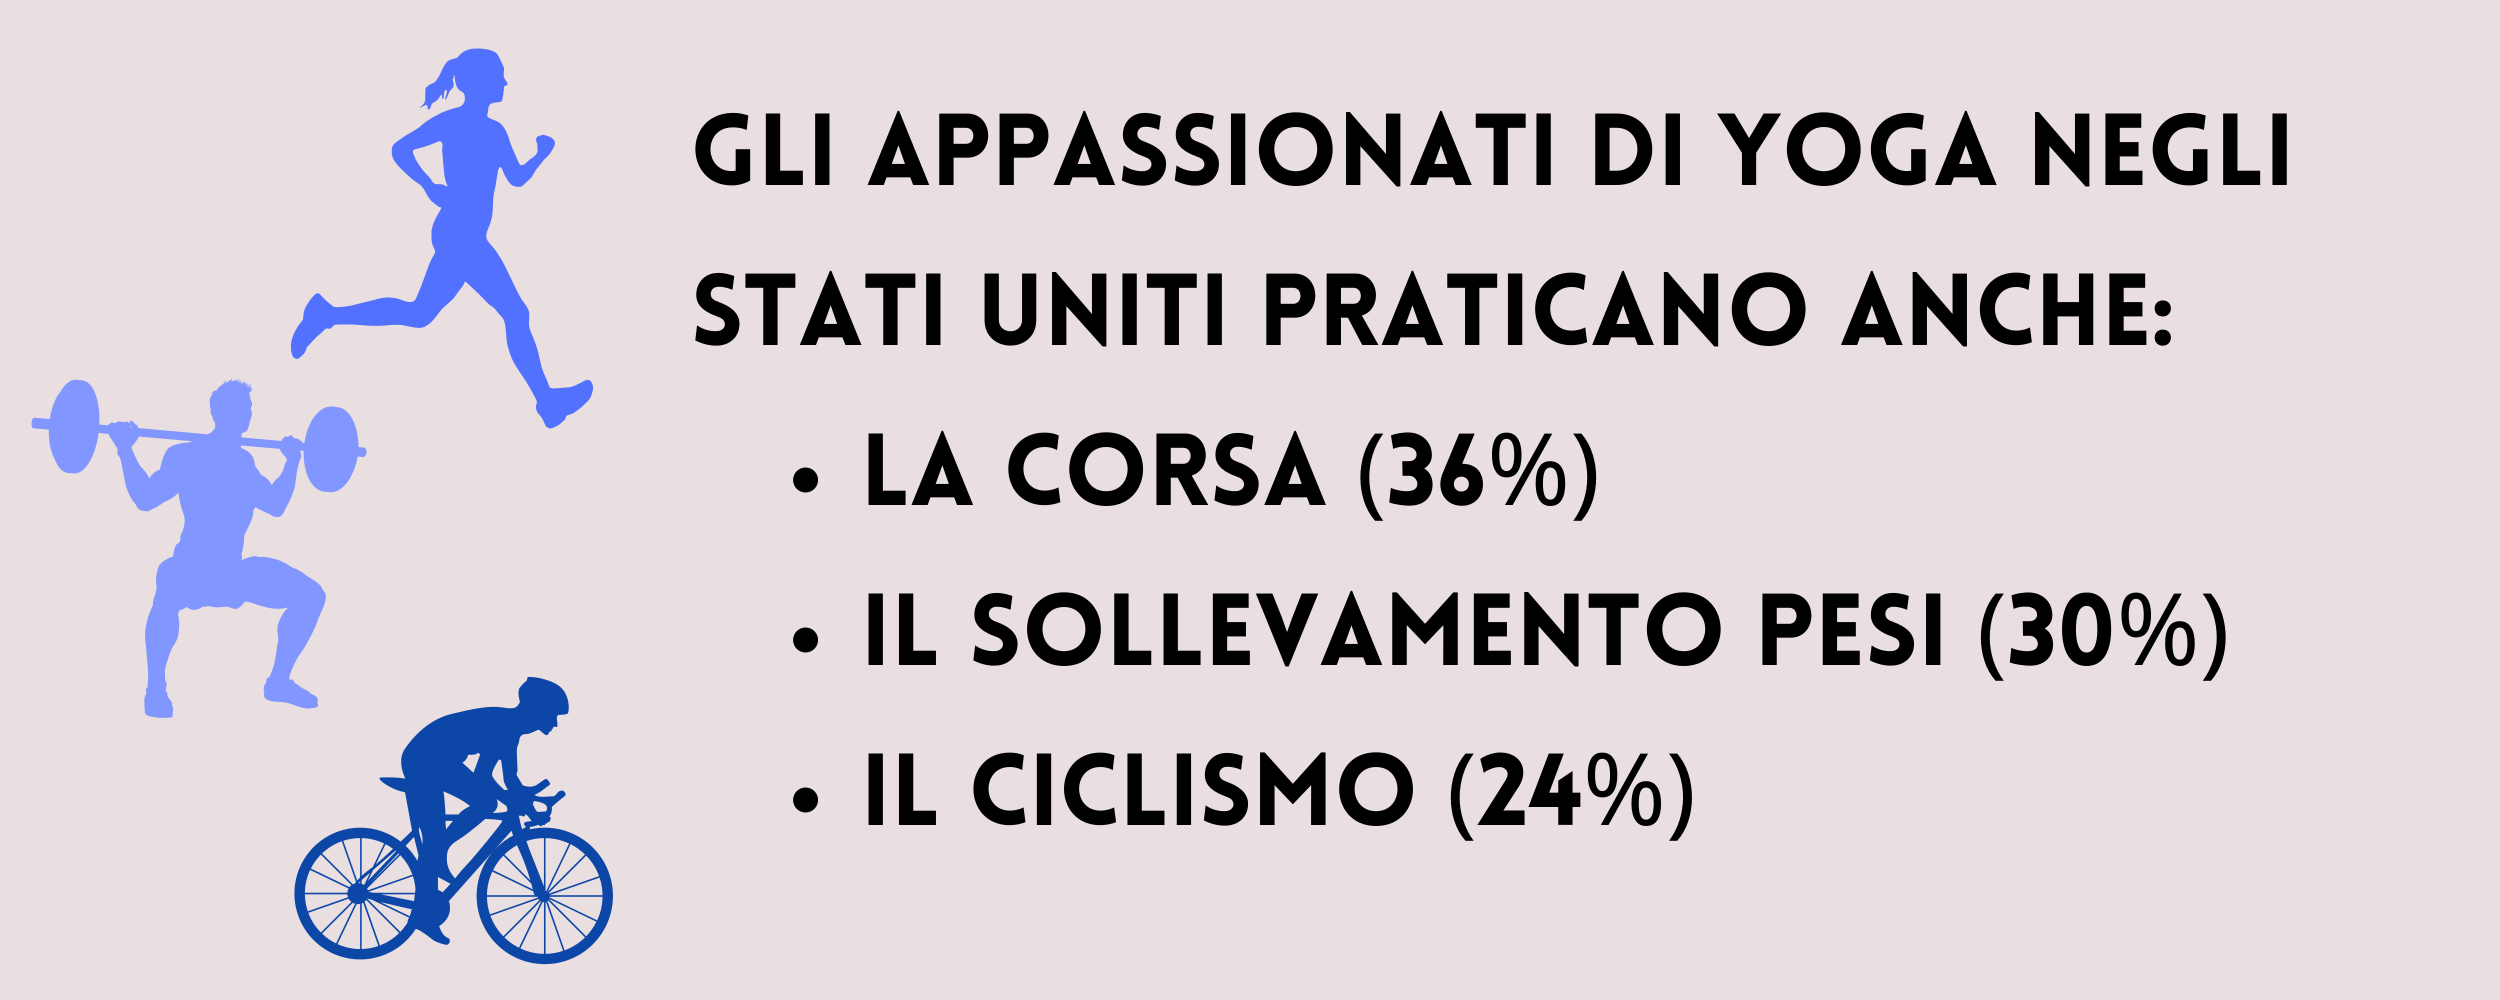 <svg xmlns="http://www.w3.org/2000/svg" xmlns:xlink="http://www.w3.org/1999/xlink" width="1000" zoomAndPan="magnify" viewBox="0 0 750 300" height="400" preserveAspectRatio="xMidYMid meet" version="1.0"><defs><g/><clipPath id="94eb492fd2"><path d="M 87.223 14.562 L 177.973 14.562 L 177.973 128.562 L 87.223 128.562 Z M 87.223 14.562 " clip-rule="nonzero"/></clipPath><clipPath id="fb0792165d"><path d="M 9.441 113.406 L 109.938 113.406 L 109.938 215.387 L 9.441 215.387 Z M 9.441 113.406 " clip-rule="nonzero"/></clipPath></defs><rect x="-75" width="900" fill="#ffffff" y="-30" height="360" fill-opacity="1"/><rect x="-75" width="900" fill="#ffffff" y="-30" height="360" fill-opacity="1"/><rect x="-75" width="900" fill="#e9dee0" y="-30" height="360" fill-opacity="1"/><path fill="#000000" d="M 245.418 144 C 245.418 144.496 245.324 144.977 245.133 145.434 C 244.941 145.895 244.672 146.301 244.32 146.652 C 243.969 147.004 243.562 147.273 243.102 147.465 C 242.645 147.656 242.164 147.75 241.668 147.75 C 241.172 147.75 240.691 147.656 240.234 147.465 C 239.773 147.273 239.367 147.004 239.016 146.652 C 238.664 146.301 238.395 145.895 238.203 145.434 C 238.012 144.977 237.918 144.496 237.918 144 C 237.918 143.504 238.012 143.023 238.203 142.566 C 238.395 142.105 238.664 141.699 239.016 141.348 C 239.367 140.996 239.773 140.727 240.234 140.535 C 240.691 140.344 241.172 140.25 241.668 140.25 C 242.164 140.25 242.645 140.344 243.102 140.535 C 243.562 140.727 243.969 140.996 244.32 141.348 C 244.672 141.699 244.941 142.105 245.133 142.566 C 245.324 143.023 245.418 143.504 245.418 144 Z M 245.418 144 " fill-opacity="1" fill-rule="nonzero"/><g fill="#000000" fill-opacity="1"><g transform="translate(258.168, 151.5)"><g><path d="M 2.398 -21.449 L 2.398 0 L 13.5 0 L 13.5 -4.289 L 6.691 -4.289 L 6.691 -21.449 Z M 2.398 -21.449 "/></g></g></g><g fill="#000000" fill-opacity="1"><g transform="translate(272.958, 151.5)"><g><path d="M 0.48 0 L 5.34 0 L 6.18 -2.309 L 13.289 -2.309 L 14.16 0 L 18.988 0 L 9.961 -22.23 L 9.512 -22.23 Z M 7.738 -6.328 L 9.75 -11.91 L 11.699 -6.328 Z M 7.738 -6.328 "/></g></g></g><g fill="#000000" fill-opacity="1"><g transform="translate(292.548, 151.5)"><g/></g></g><g fill="#000000" fill-opacity="1"><g transform="translate(301.068, 151.5)"><g><path d="M 16.051 -16.469 L 16.559 -20.879 C 15.27 -21.449 13.828 -21.719 12.328 -21.719 C -2.191 -21.719 -2.219 0.059 12.328 0.059 C 13.828 0.059 15.719 -0.301 17.039 -0.84 L 16.469 -5.281 C 15.66 -4.859 14.191 -4.32 12.328 -4.32 C 3.84 -4.32 3.84 -17.398 12.328 -17.398 C 14.191 -17.398 15.238 -16.891 16.051 -16.469 Z M 16.051 -16.469 "/></g></g></g><g fill="#000000" fill-opacity="1"><g transform="translate(319.128, 151.5)"><g><path d="M 12.719 0.301 C 27.48 0.301 27.48 -21.809 12.719 -21.809 C -2.039 -21.809 -2.039 0.301 12.719 0.301 Z M 12.719 -4.141 C 4.141 -4.141 4.141 -17.398 12.719 -17.398 C 21.301 -17.398 21.301 -4.141 12.719 -4.141 Z M 12.719 -4.141 "/></g></g></g><g fill="#000000" fill-opacity="1"><g transform="translate(344.538, 151.5)"><g><path d="M 13.078 0 L 17.941 0 L 12.961 -8.852 C 19.262 -10.68 18.512 -21.449 10.859 -21.449 L 2.398 -21.449 L 2.398 0 L 6.691 0 L 6.691 -8.191 L 8.762 -8.191 Z M 6.691 -12.359 L 6.691 -17.16 L 10.469 -17.16 C 13.379 -17.16 13.379 -12.359 10.469 -12.359 Z M 6.691 -12.359 "/></g></g></g><g fill="#000000" fill-opacity="1"><g transform="translate(362.928, 151.5)"><g><path d="M 1.41 -1.379 C 4.32 0.121 6.988 0.27 8.191 0.18 C 12.211 -0.031 14.672 -2.762 14.672 -6.328 C 14.672 -9.75 11.789 -11.672 8.461 -12.898 C 7.23 -13.32 6.18 -13.859 6.059 -15.059 C 5.969 -16.262 6.66 -17.371 8.191 -17.461 C 8.852 -17.488 10.199 -17.52 12.57 -16.559 L 13.109 -20.699 C 10.352 -21.66 8.879 -21.66 7.77 -21.602 C 4.199 -21.422 1.711 -18.66 1.711 -15.059 C 1.711 -11.461 4.711 -9.75 8.07 -8.52 C 9.27 -8.102 10.199 -7.559 10.289 -6.328 C 10.41 -5.16 9.328 -4.262 8.07 -4.172 C 7.078 -4.078 4.41 -4.141 1.949 -5.879 Z M 1.41 -1.379 "/></g></g></g><g fill="#000000" fill-opacity="1"><g transform="translate(378.798, 151.5)"><g><path d="M 0.48 0 L 5.34 0 L 6.18 -2.309 L 13.289 -2.309 L 14.16 0 L 18.988 0 L 9.961 -22.23 L 9.512 -22.23 Z M 7.738 -6.328 L 9.75 -11.91 L 11.699 -6.328 Z M 7.738 -6.328 "/></g></g></g><g fill="#000000" fill-opacity="1"><g transform="translate(398.388, 151.5)"><g/></g></g><g fill="#000000" fill-opacity="1"><g transform="translate(406.908, 151.5)"><g><path d="M 1.203 -8.219 C 1.203 -10.656 1.555 -13.008 2.266 -15.281 C 2.973 -17.551 4.086 -19.598 5.609 -21.422 L 8.094 -21.422 C 6.695 -19.535 5.645 -17.461 4.938 -15.203 C 4.227 -12.941 3.875 -10.625 3.875 -8.25 C 3.875 -5.926 4.227 -3.648 4.938 -1.422 C 5.645 0.805 6.688 2.859 8.062 4.734 L 5.609 4.734 C 4.086 2.973 2.973 0.977 2.266 -1.25 C 1.555 -3.477 1.203 -5.801 1.203 -8.219 Z M 1.203 -8.219 "/></g></g></g><g fill="#000000" fill-opacity="1"><g transform="translate(415.908, 151.5)"><g><path d="M 4.859 -8.762 L 6.93 -8.762 C 8.219 -8.762 9.27 -7.59 9.301 -6.391 C 9.391 -2.969 3.18 -4.23 1.352 -5.129 L 0.871 -0.781 C 2.219 -0.211 5.398 0.301 7.531 0.18 C 11.699 -0.031 13.949 -2.762 13.859 -6.391 C 13.828 -8.07 13.078 -9.961 11.371 -10.949 C 13.109 -12.09 13.68 -13.469 13.648 -15.148 C 13.559 -18.809 10.891 -21.512 7.02 -21.75 C 4.891 -21.84 2.73 -21.422 1.379 -20.879 L 2.039 -16.828 C 3.719 -17.699 8.969 -18.301 9.059 -15.148 C 9.09 -13.922 8.129 -13.141 6.84 -13.141 L 4.77 -13.141 Z M 4.859 -8.762 "/></g></g></g><g fill="#000000" fill-opacity="1"><g transform="translate(430.908, 151.5)"><g><path d="M 7.738 -12.359 L 11.488 -21.422 L 6.84 -21.422 L 1.859 -9.449 C -0.059 -4.801 2.309 0.121 7.469 0.238 C 11.609 0.301 13.98 -2.672 13.98 -6.148 C 13.98 -10.172 11.488 -12.391 7.738 -12.359 Z M 9.75 -6.18 C 9.602 -3.27 5.281 -3.359 5.25 -6.238 C 5.219 -9.301 9.871 -9.211 9.75 -6.18 Z M 9.75 -6.18 "/></g></g></g><g fill="#000000" fill-opacity="1"><g transform="translate(446.118, 151.5)"><g><path d="M 5.844 -21.719 C 7.312 -21.719 8.426 -21.129 9.188 -19.953 C 9.957 -18.785 10.344 -17.145 10.344 -15.031 C 10.344 -12.906 9.977 -11.25 9.25 -10.062 C 8.52 -8.875 7.383 -8.281 5.844 -8.281 C 4.426 -8.281 3.344 -8.875 2.594 -10.062 C 1.844 -11.25 1.469 -12.906 1.469 -15.031 C 1.469 -17.145 1.816 -18.785 2.516 -19.953 C 3.211 -21.129 4.32 -21.719 5.844 -21.719 Z M 19.562 -21.422 L 7.688 0 L 5.375 0 L 17.25 -21.422 Z M 5.844 -19.859 C 5.082 -19.859 4.523 -19.453 4.172 -18.641 C 3.828 -17.836 3.656 -16.633 3.656 -15.031 C 3.656 -13.426 3.828 -12.211 4.172 -11.391 C 4.523 -10.578 5.082 -10.172 5.844 -10.172 C 7.383 -10.172 8.156 -11.789 8.156 -15.031 C 8.156 -18.25 7.383 -19.859 5.844 -19.859 Z M 18.953 -13.141 C 20.422 -13.141 21.535 -12.551 22.297 -11.375 C 23.066 -10.207 23.453 -8.566 23.453 -6.453 C 23.453 -4.328 23.086 -2.672 22.359 -1.484 C 21.629 -0.297 20.492 0.297 18.953 0.297 C 17.535 0.297 16.453 -0.297 15.703 -1.484 C 14.953 -2.672 14.578 -4.328 14.578 -6.453 C 14.578 -8.566 14.926 -10.207 15.625 -11.375 C 16.332 -12.551 17.441 -13.141 18.953 -13.141 Z M 18.953 -11.25 C 18.191 -11.25 17.633 -10.848 17.281 -10.047 C 16.938 -9.242 16.766 -8.047 16.766 -6.453 C 16.766 -4.828 16.938 -3.609 17.281 -2.797 C 17.633 -1.992 18.191 -1.594 18.953 -1.594 C 20.492 -1.594 21.266 -3.211 21.266 -6.453 C 21.266 -9.648 20.492 -11.25 18.953 -11.25 Z M 18.953 -11.25 "/></g></g></g><g fill="#000000" fill-opacity="1"><g transform="translate(471.048, 151.5)"><g><path d="M 7.797 -8.219 C 7.797 -5.801 7.441 -3.477 6.734 -1.25 C 6.023 0.977 4.91 2.973 3.391 4.734 L 0.938 4.734 C 2.312 2.859 3.352 0.805 4.062 -1.422 C 4.77 -3.648 5.125 -5.926 5.125 -8.25 C 5.125 -10.625 4.77 -12.941 4.062 -15.203 C 3.352 -17.461 2.301 -19.535 0.906 -21.422 L 3.391 -21.422 C 4.91 -19.598 6.023 -17.551 6.734 -15.281 C 7.441 -13.008 7.797 -10.656 7.797 -8.219 Z M 7.797 -8.219 "/></g></g></g><path fill="#000000" d="M 245.418 192 C 245.418 192.496 245.324 192.977 245.133 193.434 C 244.941 193.895 244.672 194.301 244.32 194.652 C 243.969 195.004 243.562 195.273 243.102 195.465 C 242.645 195.656 242.164 195.75 241.668 195.75 C 241.172 195.75 240.691 195.656 240.234 195.465 C 239.773 195.273 239.367 195.004 239.016 194.652 C 238.664 194.301 238.395 193.895 238.203 193.434 C 238.012 192.977 237.918 192.496 237.918 192 C 237.918 191.504 238.012 191.023 238.203 190.566 C 238.395 190.105 238.664 189.699 239.016 189.348 C 239.367 188.996 239.773 188.727 240.234 188.535 C 240.691 188.344 241.172 188.25 241.668 188.25 C 242.164 188.25 242.645 188.344 243.102 188.535 C 243.562 188.727 243.969 188.996 244.32 189.348 C 244.672 189.699 244.941 190.105 245.133 190.566 C 245.324 191.023 245.418 191.504 245.418 192 Z M 245.418 192 " fill-opacity="1" fill-rule="nonzero"/><g fill="#000000" fill-opacity="1"><g transform="translate(258.168, 199.5)"><g><path d="M 6.691 0 L 6.691 -21.449 L 2.398 -21.449 L 2.398 0 Z M 6.691 0 "/></g></g></g><g fill="#000000" fill-opacity="1"><g transform="translate(267.288, 199.5)"><g><path d="M 2.398 -21.449 L 2.398 0 L 13.5 0 L 13.5 -4.289 L 6.691 -4.289 L 6.691 -21.449 Z M 2.398 -21.449 "/></g></g></g><g fill="#000000" fill-opacity="1"><g transform="translate(282.078, 199.5)"><g/></g></g><g fill="#000000" fill-opacity="1"><g transform="translate(290.598, 199.5)"><g><path d="M 1.41 -1.379 C 4.32 0.121 6.988 0.27 8.191 0.18 C 12.211 -0.031 14.672 -2.762 14.672 -6.328 C 14.672 -9.75 11.789 -11.672 8.461 -12.898 C 7.23 -13.32 6.18 -13.859 6.059 -15.059 C 5.969 -16.262 6.66 -17.371 8.191 -17.461 C 8.852 -17.488 10.199 -17.52 12.57 -16.559 L 13.109 -20.699 C 10.352 -21.66 8.879 -21.66 7.77 -21.602 C 4.199 -21.422 1.711 -18.66 1.711 -15.059 C 1.711 -11.461 4.711 -9.75 8.07 -8.52 C 9.27 -8.102 10.199 -7.559 10.289 -6.328 C 10.41 -5.16 9.328 -4.262 8.07 -4.172 C 7.078 -4.078 4.41 -4.141 1.949 -5.879 Z M 1.41 -1.379 "/></g></g></g><g fill="#000000" fill-opacity="1"><g transform="translate(306.468, 199.5)"><g><path d="M 12.719 0.301 C 27.48 0.301 27.48 -21.809 12.719 -21.809 C -2.039 -21.809 -2.039 0.301 12.719 0.301 Z M 12.719 -4.141 C 4.141 -4.141 4.141 -17.398 12.719 -17.398 C 21.301 -17.398 21.301 -4.141 12.719 -4.141 Z M 12.719 -4.141 "/></g></g></g><g fill="#000000" fill-opacity="1"><g transform="translate(331.878, 199.5)"><g><path d="M 2.398 -21.449 L 2.398 0 L 13.5 0 L 13.5 -4.289 L 6.691 -4.289 L 6.691 -21.449 Z M 2.398 -21.449 "/></g></g></g><g fill="#000000" fill-opacity="1"><g transform="translate(346.668, 199.5)"><g><path d="M 2.398 -21.449 L 2.398 0 L 13.5 0 L 13.5 -4.289 L 6.691 -4.289 L 6.691 -21.449 Z M 2.398 -21.449 "/></g></g></g><g fill="#000000" fill-opacity="1"><g transform="translate(361.458, 199.5)"><g><path d="M 13.5 0 L 13.5 -4.289 L 6.691 -4.289 L 6.691 -8.578 L 12.328 -8.578 L 12.328 -12.871 L 6.691 -12.871 L 6.691 -17.16 L 13.141 -17.16 L 13.141 -21.449 L 2.398 -21.449 L 2.398 0 Z M 13.5 0 "/></g></g></g><g fill="#000000" fill-opacity="1"><g transform="translate(376.578, 199.5)"><g><path d="M 9.059 0.449 L 10.02 0.449 L 18.898 -21.449 L 13.949 -21.449 L 11.07 -14.16 L 9.539 -9.871 L 7.98 -14.309 L 5.129 -21.449 L 0.18 -21.449 Z M 9.059 0.449 "/></g></g></g><g fill="#000000" fill-opacity="1"><g transform="translate(395.688, 199.5)"><g><path d="M 0.48 0 L 5.34 0 L 6.18 -2.309 L 13.289 -2.309 L 14.16 0 L 18.988 0 L 9.961 -22.23 L 9.512 -22.23 Z M 7.738 -6.328 L 9.75 -11.91 L 11.699 -6.328 Z M 7.738 -6.328 "/></g></g></g><g fill="#000000" fill-opacity="1"><g transform="translate(415.278, 199.5)"><g><path d="M 12.238 -12.359 L 3.781 -21.781 L 2.398 -21.781 L 2.398 0 L 6.75 0 L 6.75 -11.969 L 12.238 -6.211 L 17.73 -11.969 L 17.699 0 L 22.051 0 L 22.051 -21.781 L 20.699 -21.781 Z M 12.238 -12.359 "/></g></g></g><g fill="#000000" fill-opacity="1"><g transform="translate(439.758, 199.5)"><g><path d="M 13.5 0 L 13.5 -4.289 L 6.691 -4.289 L 6.691 -8.578 L 12.328 -8.578 L 12.328 -12.871 L 6.691 -12.871 L 6.691 -17.16 L 13.141 -17.16 L 13.141 -21.449 L 2.398 -21.449 L 2.398 0 Z M 13.5 0 "/></g></g></g><g fill="#000000" fill-opacity="1"><g transform="translate(454.878, 199.5)"><g><path d="M 6.691 -11.672 L 17.551 0.449 L 18.691 0.449 L 18.691 -21.422 L 14.371 -21.422 L 14.371 -9.301 L 3.539 -21.898 L 2.398 -21.898 L 2.398 0 L 6.691 0 Z M 6.691 -11.672 "/></g></g></g><g fill="#000000" fill-opacity="1"><g transform="translate(475.998, 199.5)"><g><path d="M 10.23 0 L 10.23 -17.16 L 15.57 -17.16 L 15.57 -21.422 L 0.602 -21.422 L 0.602 -17.16 L 5.941 -17.16 L 5.941 0 Z M 10.23 0 "/></g></g></g><g fill="#000000" fill-opacity="1"><g transform="translate(492.408, 199.5)"><g><path d="M 12.719 0.301 C 27.48 0.301 27.48 -21.809 12.719 -21.809 C -2.039 -21.809 -2.039 0.301 12.719 0.301 Z M 12.719 -4.141 C 4.141 -4.141 4.141 -17.398 12.719 -17.398 C 21.301 -17.398 21.301 -4.141 12.719 -4.141 Z M 12.719 -4.141 "/></g></g></g><g fill="#000000" fill-opacity="1"><g transform="translate(517.818, 199.5)"><g/></g></g><g fill="#000000" fill-opacity="1"><g transform="translate(526.338, 199.5)"><g><path d="M 6.691 0 L 6.691 -8.191 L 10.828 -8.191 C 19.141 -8.191 19.172 -21.422 10.828 -21.422 L 2.398 -21.422 L 2.398 0 Z M 6.691 -12.359 L 6.691 -17.16 L 10.469 -17.16 C 13.352 -17.16 13.352 -12.359 10.469 -12.359 Z M 6.691 -12.359 "/></g></g></g><g fill="#000000" fill-opacity="1"><g transform="translate(544.428, 199.5)"><g><path d="M 13.5 0 L 13.5 -4.289 L 6.691 -4.289 L 6.691 -8.578 L 12.328 -8.578 L 12.328 -12.871 L 6.691 -12.871 L 6.691 -17.16 L 13.141 -17.16 L 13.141 -21.449 L 2.398 -21.449 L 2.398 0 Z M 13.5 0 "/></g></g></g><g fill="#000000" fill-opacity="1"><g transform="translate(559.547, 199.5)"><g><path d="M 1.41 -1.379 C 4.32 0.121 6.988 0.27 8.191 0.18 C 12.211 -0.031 14.672 -2.762 14.672 -6.328 C 14.672 -9.75 11.789 -11.672 8.461 -12.898 C 7.23 -13.32 6.18 -13.859 6.059 -15.059 C 5.969 -16.262 6.66 -17.371 8.191 -17.461 C 8.852 -17.488 10.199 -17.52 12.57 -16.559 L 13.109 -20.699 C 10.352 -21.66 8.879 -21.66 7.77 -21.602 C 4.199 -21.422 1.711 -18.66 1.711 -15.059 C 1.711 -11.461 4.711 -9.75 8.07 -8.52 C 9.27 -8.102 10.199 -7.559 10.289 -6.328 C 10.41 -5.16 9.328 -4.262 8.07 -4.172 C 7.078 -4.078 4.41 -4.141 1.949 -5.879 Z M 1.41 -1.379 "/></g></g></g><g fill="#000000" fill-opacity="1"><g transform="translate(575.417, 199.5)"><g><path d="M 6.691 0 L 6.691 -21.449 L 2.398 -21.449 L 2.398 0 Z M 6.691 0 "/></g></g></g><g fill="#000000" fill-opacity="1"><g transform="translate(584.537, 199.5)"><g/></g></g><g fill="#000000" fill-opacity="1"><g transform="translate(593.057, 199.5)"><g><path d="M 1.203 -8.219 C 1.203 -10.656 1.555 -13.008 2.266 -15.281 C 2.973 -17.551 4.086 -19.598 5.609 -21.422 L 8.094 -21.422 C 6.695 -19.535 5.645 -17.461 4.938 -15.203 C 4.227 -12.941 3.875 -10.625 3.875 -8.25 C 3.875 -5.926 4.227 -3.648 4.938 -1.422 C 5.645 0.805 6.688 2.859 8.062 4.734 L 5.609 4.734 C 4.086 2.973 2.973 0.977 2.266 -1.25 C 1.555 -3.477 1.203 -5.801 1.203 -8.219 Z M 1.203 -8.219 "/></g></g></g><g fill="#000000" fill-opacity="1"><g transform="translate(602.057, 199.5)"><g><path d="M 4.859 -8.762 L 6.93 -8.762 C 8.219 -8.762 9.27 -7.59 9.301 -6.391 C 9.391 -2.969 3.18 -4.23 1.352 -5.129 L 0.871 -0.781 C 2.219 -0.211 5.398 0.301 7.531 0.18 C 11.699 -0.031 13.949 -2.762 13.859 -6.391 C 13.828 -8.07 13.078 -9.961 11.371 -10.949 C 13.109 -12.09 13.68 -13.469 13.648 -15.148 C 13.559 -18.809 10.891 -21.512 7.02 -21.75 C 4.891 -21.84 2.73 -21.422 1.379 -20.879 L 2.039 -16.828 C 3.719 -17.699 8.969 -18.301 9.059 -15.148 C 9.09 -13.922 8.129 -13.141 6.84 -13.141 L 4.77 -13.141 Z M 4.859 -8.762 "/></g></g><g transform="translate(617.057, 199.5)"><g><path d="M 8.91 0.301 C 14.25 0.301 16.289 -4.648 16.289 -10.738 C 16.289 -16.828 14.25 -21.75 8.91 -21.75 C 3.629 -21.75 1.559 -16.828 1.559 -10.738 C 1.559 -4.648 3.629 0.301 8.91 0.301 Z M 8.91 -3.75 C 6.539 -3.75 5.73 -6.871 5.73 -10.738 C 5.73 -14.578 6.539 -17.73 8.91 -17.73 C 11.34 -17.73 12.148 -14.578 12.148 -10.738 C 12.148 -6.871 11.34 -3.75 8.91 -3.75 Z M 8.91 -3.75 "/></g></g></g><g fill="#000000" fill-opacity="1"><g transform="translate(634.967, 199.5)"><g><path d="M 5.844 -21.719 C 7.312 -21.719 8.426 -21.129 9.188 -19.953 C 9.957 -18.785 10.344 -17.145 10.344 -15.031 C 10.344 -12.906 9.977 -11.25 9.25 -10.062 C 8.52 -8.875 7.383 -8.281 5.844 -8.281 C 4.426 -8.281 3.344 -8.875 2.594 -10.062 C 1.844 -11.25 1.469 -12.906 1.469 -15.031 C 1.469 -17.145 1.816 -18.785 2.516 -19.953 C 3.211 -21.129 4.32 -21.719 5.844 -21.719 Z M 19.562 -21.422 L 7.688 0 L 5.375 0 L 17.25 -21.422 Z M 5.844 -19.859 C 5.082 -19.859 4.523 -19.453 4.172 -18.641 C 3.828 -17.836 3.656 -16.633 3.656 -15.031 C 3.656 -13.426 3.828 -12.211 4.172 -11.391 C 4.523 -10.578 5.082 -10.172 5.844 -10.172 C 7.383 -10.172 8.156 -11.789 8.156 -15.031 C 8.156 -18.25 7.383 -19.859 5.844 -19.859 Z M 18.953 -13.141 C 20.422 -13.141 21.535 -12.551 22.297 -11.375 C 23.066 -10.207 23.453 -8.566 23.453 -6.453 C 23.453 -4.328 23.086 -2.672 22.359 -1.484 C 21.629 -0.297 20.492 0.297 18.953 0.297 C 17.535 0.297 16.453 -0.297 15.703 -1.484 C 14.953 -2.672 14.578 -4.328 14.578 -6.453 C 14.578 -8.566 14.926 -10.207 15.625 -11.375 C 16.332 -12.551 17.441 -13.141 18.953 -13.141 Z M 18.953 -11.25 C 18.191 -11.25 17.633 -10.848 17.281 -10.047 C 16.938 -9.242 16.766 -8.047 16.766 -6.453 C 16.766 -4.828 16.938 -3.609 17.281 -2.797 C 17.633 -1.992 18.191 -1.594 18.953 -1.594 C 20.492 -1.594 21.266 -3.211 21.266 -6.453 C 21.266 -9.648 20.492 -11.25 18.953 -11.25 Z M 18.953 -11.25 "/></g></g></g><g fill="#000000" fill-opacity="1"><g transform="translate(659.897, 199.5)"><g><path d="M 7.797 -8.219 C 7.797 -5.801 7.441 -3.477 6.734 -1.25 C 6.023 0.977 4.91 2.973 3.391 4.734 L 0.938 4.734 C 2.312 2.859 3.352 0.805 4.062 -1.422 C 4.77 -3.648 5.125 -5.926 5.125 -8.25 C 5.125 -10.625 4.77 -12.941 4.062 -15.203 C 3.352 -17.461 2.301 -19.535 0.906 -21.422 L 3.391 -21.422 C 4.91 -19.598 6.023 -17.551 6.734 -15.281 C 7.441 -13.008 7.797 -10.656 7.797 -8.219 Z M 7.797 -8.219 "/></g></g></g><g fill="#000000" fill-opacity="1"><g transform="translate(668.886, 199.5)"><g/></g></g><path fill="#000000" d="M 245.418 240 C 245.418 240.496 245.324 240.977 245.133 241.434 C 244.941 241.895 244.672 242.301 244.32 242.652 C 243.969 243.004 243.562 243.273 243.102 243.465 C 242.645 243.656 242.164 243.75 241.668 243.75 C 241.172 243.75 240.691 243.656 240.234 243.465 C 239.773 243.273 239.367 243.004 239.016 242.652 C 238.664 242.301 238.395 241.895 238.203 241.434 C 238.012 240.977 237.918 240.496 237.918 240 C 237.918 239.504 238.012 239.023 238.203 238.566 C 238.395 238.105 238.664 237.699 239.016 237.348 C 239.367 236.996 239.773 236.727 240.234 236.535 C 240.691 236.344 241.172 236.25 241.668 236.25 C 242.164 236.25 242.645 236.344 243.102 236.535 C 243.562 236.727 243.969 236.996 244.32 237.348 C 244.672 237.699 244.941 238.105 245.133 238.566 C 245.324 239.023 245.418 239.504 245.418 240 Z M 245.418 240 " fill-opacity="1" fill-rule="nonzero"/><g fill="#000000" fill-opacity="1"><g transform="translate(258.168, 247.5)"><g><path d="M 6.691 0 L 6.691 -21.449 L 2.398 -21.449 L 2.398 0 Z M 6.691 0 "/></g></g></g><g fill="#000000" fill-opacity="1"><g transform="translate(267.288, 247.5)"><g><path d="M 2.398 -21.449 L 2.398 0 L 13.5 0 L 13.5 -4.289 L 6.691 -4.289 L 6.691 -21.449 Z M 2.398 -21.449 "/></g></g></g><g fill="#000000" fill-opacity="1"><g transform="translate(282.078, 247.5)"><g/></g></g><g fill="#000000" fill-opacity="1"><g transform="translate(290.598, 247.5)"><g><path d="M 16.051 -16.469 L 16.559 -20.879 C 15.27 -21.449 13.828 -21.719 12.328 -21.719 C -2.191 -21.719 -2.219 0.059 12.328 0.059 C 13.828 0.059 15.719 -0.301 17.039 -0.84 L 16.469 -5.281 C 15.66 -4.859 14.191 -4.32 12.328 -4.32 C 3.84 -4.32 3.84 -17.398 12.328 -17.398 C 14.191 -17.398 15.238 -16.891 16.051 -16.469 Z M 16.051 -16.469 "/></g></g></g><g fill="#000000" fill-opacity="1"><g transform="translate(308.658, 247.5)"><g><path d="M 6.691 0 L 6.691 -21.449 L 2.398 -21.449 L 2.398 0 Z M 6.691 0 "/></g></g></g><g fill="#000000" fill-opacity="1"><g transform="translate(317.778, 247.5)"><g><path d="M 16.051 -16.469 L 16.559 -20.879 C 15.27 -21.449 13.828 -21.719 12.328 -21.719 C -2.191 -21.719 -2.219 0.059 12.328 0.059 C 13.828 0.059 15.719 -0.301 17.039 -0.84 L 16.469 -5.281 C 15.66 -4.859 14.191 -4.32 12.328 -4.32 C 3.84 -4.32 3.84 -17.398 12.328 -17.398 C 14.191 -17.398 15.238 -16.891 16.051 -16.469 Z M 16.051 -16.469 "/></g></g></g><g fill="#000000" fill-opacity="1"><g transform="translate(335.838, 247.5)"><g><path d="M 2.398 -21.449 L 2.398 0 L 13.5 0 L 13.5 -4.289 L 6.691 -4.289 L 6.691 -21.449 Z M 2.398 -21.449 "/></g></g></g><g fill="#000000" fill-opacity="1"><g transform="translate(350.628, 247.5)"><g><path d="M 6.691 0 L 6.691 -21.449 L 2.398 -21.449 L 2.398 0 Z M 6.691 0 "/></g></g></g><g fill="#000000" fill-opacity="1"><g transform="translate(359.748, 247.5)"><g><path d="M 1.41 -1.379 C 4.32 0.121 6.988 0.27 8.191 0.18 C 12.211 -0.031 14.672 -2.762 14.672 -6.328 C 14.672 -9.75 11.789 -11.672 8.461 -12.898 C 7.23 -13.32 6.18 -13.859 6.059 -15.059 C 5.969 -16.262 6.66 -17.371 8.191 -17.461 C 8.852 -17.488 10.199 -17.52 12.57 -16.559 L 13.109 -20.699 C 10.352 -21.66 8.879 -21.66 7.77 -21.602 C 4.199 -21.422 1.711 -18.66 1.711 -15.059 C 1.711 -11.461 4.711 -9.75 8.07 -8.52 C 9.27 -8.102 10.199 -7.559 10.289 -6.328 C 10.41 -5.16 9.328 -4.262 8.07 -4.172 C 7.078 -4.078 4.41 -4.141 1.949 -5.879 Z M 1.41 -1.379 "/></g></g></g><g fill="#000000" fill-opacity="1"><g transform="translate(375.618, 247.5)"><g><path d="M 12.238 -12.359 L 3.781 -21.781 L 2.398 -21.781 L 2.398 0 L 6.75 0 L 6.75 -11.969 L 12.238 -6.211 L 17.73 -11.969 L 17.699 0 L 22.051 0 L 22.051 -21.781 L 20.699 -21.781 Z M 12.238 -12.359 "/></g></g></g><g fill="#000000" fill-opacity="1"><g transform="translate(400.098, 247.5)"><g><path d="M 12.719 0.301 C 27.48 0.301 27.48 -21.809 12.719 -21.809 C -2.039 -21.809 -2.039 0.301 12.719 0.301 Z M 12.719 -4.141 C 4.141 -4.141 4.141 -17.398 12.719 -17.398 C 21.301 -17.398 21.301 -4.141 12.719 -4.141 Z M 12.719 -4.141 "/></g></g></g><g fill="#000000" fill-opacity="1"><g transform="translate(425.508, 247.5)"><g/></g></g><g fill="#000000" fill-opacity="1"><g transform="translate(434.028, 247.5)"><g><path d="M 1.203 -8.219 C 1.203 -10.656 1.555 -13.008 2.266 -15.281 C 2.973 -17.551 4.086 -19.598 5.609 -21.422 L 8.094 -21.422 C 6.695 -19.535 5.645 -17.461 4.938 -15.203 C 4.227 -12.941 3.875 -10.625 3.875 -8.25 C 3.875 -5.926 4.227 -3.648 4.938 -1.422 C 5.645 0.805 6.688 2.859 8.062 4.734 L 5.609 4.734 C 4.086 2.973 2.973 0.977 2.266 -1.25 C 1.555 -3.477 1.203 -5.801 1.203 -8.219 Z M 1.203 -8.219 "/></g></g></g><g fill="#000000" fill-opacity="1"><g transform="translate(443.028, 247.5)"><g><path d="M 8.191 -12.719 L 0.18 0 L 14.34 0 L 14.34 -4.352 L 7.98 -4.352 L 12.211 -10.891 C 15.809 -15.898 13.711 -21.422 7.41 -21.75 C 5.309 -21.84 2.699 -21 1.051 -19.801 L 2.102 -15.66 C 2.789 -16.262 5.16 -17.488 7.051 -17.371 C 8.309 -17.309 9.27 -16.41 9.27 -15.211 C 9.27 -15.211 9.328 -14.34 8.191 -12.719 Z M 8.191 -12.719 "/></g></g></g><g fill="#000000" fill-opacity="1"><g transform="translate(458.658, 247.5)"><g><path d="M 13.109 -0.031 L 13.109 -5.398 L 15.449 -5.398 L 15.449 -9.691 L 13.109 -9.691 L 13.109 -16.199 L 8.82 -13.32 L 8.82 -9.691 L 6.09 -9.691 L 10.469 -21.449 L 5.969 -21.449 L -0.121 -5.398 L 8.82 -5.398 L 8.82 -0.031 Z M 13.109 -0.031 "/></g></g></g><g fill="#000000" fill-opacity="1"><g transform="translate(474.858, 247.5)"><g><path d="M 5.844 -21.719 C 7.312 -21.719 8.426 -21.129 9.188 -19.953 C 9.957 -18.785 10.344 -17.145 10.344 -15.031 C 10.344 -12.906 9.977 -11.25 9.25 -10.062 C 8.52 -8.875 7.383 -8.281 5.844 -8.281 C 4.426 -8.281 3.344 -8.875 2.594 -10.062 C 1.844 -11.25 1.469 -12.906 1.469 -15.031 C 1.469 -17.145 1.816 -18.785 2.516 -19.953 C 3.211 -21.129 4.32 -21.719 5.844 -21.719 Z M 19.562 -21.422 L 7.688 0 L 5.375 0 L 17.25 -21.422 Z M 5.844 -19.859 C 5.082 -19.859 4.523 -19.453 4.172 -18.641 C 3.828 -17.836 3.656 -16.633 3.656 -15.031 C 3.656 -13.426 3.828 -12.211 4.172 -11.391 C 4.523 -10.578 5.082 -10.172 5.844 -10.172 C 7.383 -10.172 8.156 -11.789 8.156 -15.031 C 8.156 -18.25 7.383 -19.859 5.844 -19.859 Z M 18.953 -13.141 C 20.422 -13.141 21.535 -12.551 22.297 -11.375 C 23.066 -10.207 23.453 -8.566 23.453 -6.453 C 23.453 -4.328 23.086 -2.672 22.359 -1.484 C 21.629 -0.297 20.492 0.297 18.953 0.297 C 17.535 0.297 16.453 -0.297 15.703 -1.484 C 14.953 -2.672 14.578 -4.328 14.578 -6.453 C 14.578 -8.566 14.926 -10.207 15.625 -11.375 C 16.332 -12.551 17.441 -13.141 18.953 -13.141 Z M 18.953 -11.25 C 18.191 -11.25 17.633 -10.848 17.281 -10.047 C 16.938 -9.242 16.766 -8.047 16.766 -6.453 C 16.766 -4.828 16.938 -3.609 17.281 -2.797 C 17.633 -1.992 18.191 -1.594 18.953 -1.594 C 20.492 -1.594 21.266 -3.211 21.266 -6.453 C 21.266 -9.648 20.492 -11.25 18.953 -11.25 Z M 18.953 -11.25 "/></g></g></g><g fill="#000000" fill-opacity="1"><g transform="translate(499.787, 247.5)"><g><path d="M 7.797 -8.219 C 7.797 -5.801 7.441 -3.477 6.734 -1.25 C 6.023 0.977 4.91 2.973 3.391 4.734 L 0.938 4.734 C 2.312 2.859 3.352 0.805 4.062 -1.422 C 4.77 -3.648 5.125 -5.926 5.125 -8.25 C 5.125 -10.625 4.77 -12.941 4.062 -15.203 C 3.352 -17.461 2.301 -19.535 0.906 -21.422 L 3.391 -21.422 C 4.91 -19.598 6.023 -17.551 6.734 -15.281 C 7.441 -13.008 7.797 -10.656 7.797 -8.219 Z M 7.797 -8.219 "/></g></g></g><g fill="#000000" fill-opacity="1"><g transform="translate(207.168, 55.5)"><g><path d="M 17.879 -1.32 L 17.879 -10.738 L 13.531 -10.738 L 13.531 -4.289 C 13.141 -4.23 12.719 -4.172 12.328 -4.172 C 4.051 -4.172 3.66 -16.98 12.328 -17.281 C 14.609 -17.34 15.988 -16.859 16.828 -16.5 L 17.34 -20.852 C 16.949 -20.969 14.879 -21.719 12.328 -21.629 C -2.551 -21.09 -1.828 0.121 12.328 0.121 C 14.371 0.121 16.23 -0.391 17.879 -1.32 Z M 17.879 -1.32 "/></g></g></g><g fill="#000000" fill-opacity="1"><g transform="translate(227.358, 55.5)"><g><path d="M 2.398 -21.449 L 2.398 0 L 13.5 0 L 13.5 -4.289 L 6.691 -4.289 L 6.691 -21.449 Z M 2.398 -21.449 "/></g></g></g><g fill="#000000" fill-opacity="1"><g transform="translate(242.148, 55.5)"><g><path d="M 6.691 0 L 6.691 -21.449 L 2.398 -21.449 L 2.398 0 Z M 6.691 0 "/></g></g></g><g fill="#000000" fill-opacity="1"><g transform="translate(251.268, 55.5)"><g/></g></g><g fill="#000000" fill-opacity="1"><g transform="translate(259.788, 55.5)"><g><path d="M 0.48 0 L 5.34 0 L 6.18 -2.309 L 13.289 -2.309 L 14.16 0 L 18.988 0 L 9.961 -22.23 L 9.512 -22.23 Z M 7.738 -6.328 L 9.75 -11.91 L 11.699 -6.328 Z M 7.738 -6.328 "/></g></g></g><g fill="#000000" fill-opacity="1"><g transform="translate(279.378, 55.5)"><g><path d="M 6.691 0 L 6.691 -8.191 L 10.828 -8.191 C 19.141 -8.191 19.172 -21.422 10.828 -21.422 L 2.398 -21.422 L 2.398 0 Z M 6.691 -12.359 L 6.691 -17.16 L 10.469 -17.16 C 13.352 -17.16 13.352 -12.359 10.469 -12.359 Z M 6.691 -12.359 "/></g></g></g><g fill="#000000" fill-opacity="1"><g transform="translate(297.468, 55.5)"><g><path d="M 6.691 0 L 6.691 -8.191 L 10.828 -8.191 C 19.141 -8.191 19.172 -21.422 10.828 -21.422 L 2.398 -21.422 L 2.398 0 Z M 6.691 -12.359 L 6.691 -17.16 L 10.469 -17.16 C 13.352 -17.16 13.352 -12.359 10.469 -12.359 Z M 6.691 -12.359 "/></g></g></g><g fill="#000000" fill-opacity="1"><g transform="translate(315.558, 55.5)"><g><path d="M 0.48 0 L 5.34 0 L 6.18 -2.309 L 13.289 -2.309 L 14.16 0 L 18.988 0 L 9.961 -22.23 L 9.512 -22.23 Z M 7.738 -6.328 L 9.75 -11.91 L 11.699 -6.328 Z M 7.738 -6.328 "/></g></g></g><g fill="#000000" fill-opacity="1"><g transform="translate(335.148, 55.5)"><g><path d="M 1.41 -1.379 C 4.32 0.121 6.988 0.27 8.191 0.18 C 12.211 -0.031 14.672 -2.762 14.672 -6.328 C 14.672 -9.75 11.789 -11.672 8.461 -12.898 C 7.23 -13.32 6.18 -13.859 6.059 -15.059 C 5.969 -16.262 6.66 -17.371 8.191 -17.461 C 8.852 -17.488 10.199 -17.52 12.57 -16.559 L 13.109 -20.699 C 10.352 -21.66 8.879 -21.66 7.77 -21.602 C 4.199 -21.422 1.711 -18.66 1.711 -15.059 C 1.711 -11.461 4.711 -9.75 8.07 -8.52 C 9.27 -8.102 10.199 -7.559 10.289 -6.328 C 10.41 -5.16 9.328 -4.262 8.07 -4.172 C 7.078 -4.078 4.41 -4.141 1.949 -5.879 Z M 1.41 -1.379 "/></g></g></g><g fill="#000000" fill-opacity="1"><g transform="translate(351.018, 55.5)"><g><path d="M 1.41 -1.379 C 4.32 0.121 6.988 0.27 8.191 0.18 C 12.211 -0.031 14.672 -2.762 14.672 -6.328 C 14.672 -9.75 11.789 -11.672 8.461 -12.898 C 7.23 -13.32 6.18 -13.859 6.059 -15.059 C 5.969 -16.262 6.66 -17.371 8.191 -17.461 C 8.852 -17.488 10.199 -17.52 12.57 -16.559 L 13.109 -20.699 C 10.352 -21.66 8.879 -21.66 7.77 -21.602 C 4.199 -21.422 1.711 -18.66 1.711 -15.059 C 1.711 -11.461 4.711 -9.75 8.07 -8.52 C 9.27 -8.102 10.199 -7.559 10.289 -6.328 C 10.41 -5.16 9.328 -4.262 8.07 -4.172 C 7.078 -4.078 4.41 -4.141 1.949 -5.879 Z M 1.41 -1.379 "/></g></g></g><g fill="#000000" fill-opacity="1"><g transform="translate(366.888, 55.5)"><g><path d="M 6.691 0 L 6.691 -21.449 L 2.398 -21.449 L 2.398 0 Z M 6.691 0 "/></g></g></g><g fill="#000000" fill-opacity="1"><g transform="translate(376.008, 55.5)"><g><path d="M 12.719 0.301 C 27.48 0.301 27.48 -21.809 12.719 -21.809 C -2.039 -21.809 -2.039 0.301 12.719 0.301 Z M 12.719 -4.141 C 4.141 -4.141 4.141 -17.398 12.719 -17.398 C 21.301 -17.398 21.301 -4.141 12.719 -4.141 Z M 12.719 -4.141 "/></g></g></g><g fill="#000000" fill-opacity="1"><g transform="translate(401.418, 55.5)"><g><path d="M 6.691 -11.672 L 17.551 0.449 L 18.691 0.449 L 18.691 -21.422 L 14.371 -21.422 L 14.371 -9.301 L 3.539 -21.898 L 2.398 -21.898 L 2.398 0 L 6.691 0 Z M 6.691 -11.672 "/></g></g></g><g fill="#000000" fill-opacity="1"><g transform="translate(422.538, 55.5)"><g><path d="M 0.48 0 L 5.34 0 L 6.18 -2.309 L 13.289 -2.309 L 14.16 0 L 18.988 0 L 9.961 -22.23 L 9.512 -22.23 Z M 7.738 -6.328 L 9.75 -11.91 L 11.699 -6.328 Z M 7.738 -6.328 "/></g></g></g><g fill="#000000" fill-opacity="1"><g transform="translate(442.128, 55.5)"><g><path d="M 10.23 0 L 10.23 -17.16 L 15.57 -17.16 L 15.57 -21.422 L 0.602 -21.422 L 0.602 -17.16 L 5.941 -17.16 L 5.941 0 Z M 10.23 0 "/></g></g></g><g fill="#000000" fill-opacity="1"><g transform="translate(458.538, 55.5)"><g><path d="M 6.691 0 L 6.691 -21.449 L 2.398 -21.449 L 2.398 0 Z M 6.691 0 "/></g></g></g><g fill="#000000" fill-opacity="1"><g transform="translate(467.658, 55.5)"><g/></g></g><g fill="#000000" fill-opacity="1"><g transform="translate(476.178, 55.5)"><g><path d="M 8.789 -21.449 L 2.398 -21.449 L 2.398 0 L 8.789 0 C 23.07 0 23.07 -21.449 8.789 -21.449 Z M 8.789 -17.16 C 17.129 -17.16 17.129 -4.289 8.789 -4.289 L 6.691 -4.289 L 6.691 -17.16 Z M 8.789 -17.16 "/></g></g></g><g fill="#000000" fill-opacity="1"><g transform="translate(497.297, 55.5)"><g><path d="M 6.691 0 L 6.691 -21.449 L 2.398 -21.449 L 2.398 0 Z M 6.691 0 "/></g></g></g><g fill="#000000" fill-opacity="1"><g transform="translate(506.417, 55.5)"><g/></g></g><g fill="#000000" fill-opacity="1"><g transform="translate(514.937, 55.5)"><g><path d="M 7.648 0 L 11.91 0 L 11.91 -9.66 L 19.41 -21.449 L 14.16 -21.449 L 9.781 -14.07 L 5.398 -21.449 L 0.18 -21.449 L 7.648 -9.66 Z M 7.648 0 "/></g></g></g><g fill="#000000" fill-opacity="1"><g transform="translate(534.407, 55.5)"><g><path d="M 12.719 0.301 C 27.48 0.301 27.48 -21.809 12.719 -21.809 C -2.039 -21.809 -2.039 0.301 12.719 0.301 Z M 12.719 -4.141 C 4.141 -4.141 4.141 -17.398 12.719 -17.398 C 21.301 -17.398 21.301 -4.141 12.719 -4.141 Z M 12.719 -4.141 "/></g></g></g><g fill="#000000" fill-opacity="1"><g transform="translate(559.817, 55.5)"><g><path d="M 17.879 -1.32 L 17.879 -10.738 L 13.531 -10.738 L 13.531 -4.289 C 13.141 -4.23 12.719 -4.172 12.328 -4.172 C 4.051 -4.172 3.66 -16.98 12.328 -17.281 C 14.609 -17.34 15.988 -16.859 16.828 -16.5 L 17.34 -20.852 C 16.949 -20.969 14.879 -21.719 12.328 -21.629 C -2.551 -21.09 -1.828 0.121 12.328 0.121 C 14.371 0.121 16.23 -0.391 17.879 -1.32 Z M 17.879 -1.32 "/></g></g></g><g fill="#000000" fill-opacity="1"><g transform="translate(580.007, 55.5)"><g><path d="M 0.48 0 L 5.34 0 L 6.18 -2.309 L 13.289 -2.309 L 14.16 0 L 18.988 0 L 9.961 -22.23 L 9.512 -22.23 Z M 7.738 -6.328 L 9.75 -11.91 L 11.699 -6.328 Z M 7.738 -6.328 "/></g></g></g><g fill="#000000" fill-opacity="1"><g transform="translate(599.597, 55.5)"><g/></g></g><g fill="#000000" fill-opacity="1"><g transform="translate(608.117, 55.5)"><g><path d="M 6.691 -11.672 L 17.551 0.449 L 18.691 0.449 L 18.691 -21.422 L 14.371 -21.422 L 14.371 -9.301 L 3.539 -21.898 L 2.398 -21.898 L 2.398 0 L 6.691 0 Z M 6.691 -11.672 "/></g></g></g><g fill="#000000" fill-opacity="1"><g transform="translate(629.237, 55.5)"><g><path d="M 13.5 0 L 13.5 -4.289 L 6.691 -4.289 L 6.691 -8.578 L 12.328 -8.578 L 12.328 -12.871 L 6.691 -12.871 L 6.691 -17.16 L 13.141 -17.16 L 13.141 -21.449 L 2.398 -21.449 L 2.398 0 Z M 13.5 0 "/></g></g></g><g fill="#000000" fill-opacity="1"><g transform="translate(644.357, 55.5)"><g><path d="M 17.879 -1.32 L 17.879 -10.738 L 13.531 -10.738 L 13.531 -4.289 C 13.141 -4.23 12.719 -4.172 12.328 -4.172 C 4.051 -4.172 3.66 -16.98 12.328 -17.281 C 14.609 -17.34 15.988 -16.859 16.828 -16.5 L 17.34 -20.852 C 16.949 -20.969 14.879 -21.719 12.328 -21.629 C -2.551 -21.09 -1.828 0.121 12.328 0.121 C 14.371 0.121 16.23 -0.391 17.879 -1.32 Z M 17.879 -1.32 "/></g></g></g><g fill="#000000" fill-opacity="1"><g transform="translate(664.547, 55.5)"><g><path d="M 2.398 -21.449 L 2.398 0 L 13.5 0 L 13.5 -4.289 L 6.691 -4.289 L 6.691 -21.449 Z M 2.398 -21.449 "/></g></g></g><g fill="#000000" fill-opacity="1"><g transform="translate(679.337, 55.5)"><g><path d="M 6.691 0 L 6.691 -21.449 L 2.398 -21.449 L 2.398 0 Z M 6.691 0 "/></g></g></g><g fill="#000000" fill-opacity="1"><g transform="translate(688.457, 55.5)"><g/></g></g><g fill="#000000" fill-opacity="1"><g transform="translate(207.168, 103.5)"><g><path d="M 1.41 -1.379 C 4.32 0.121 6.988 0.27 8.191 0.18 C 12.211 -0.031 14.672 -2.762 14.672 -6.328 C 14.672 -9.75 11.789 -11.672 8.461 -12.898 C 7.23 -13.32 6.18 -13.859 6.059 -15.059 C 5.969 -16.262 6.66 -17.371 8.191 -17.461 C 8.852 -17.488 10.199 -17.52 12.57 -16.559 L 13.109 -20.699 C 10.352 -21.66 8.879 -21.66 7.77 -21.602 C 4.199 -21.422 1.711 -18.66 1.711 -15.059 C 1.711 -11.461 4.711 -9.75 8.07 -8.52 C 9.27 -8.102 10.199 -7.559 10.289 -6.328 C 10.41 -5.16 9.328 -4.262 8.07 -4.172 C 7.078 -4.078 4.41 -4.141 1.949 -5.879 Z M 1.41 -1.379 "/></g></g></g><g fill="#000000" fill-opacity="1"><g transform="translate(223.038, 103.5)"><g><path d="M 10.23 0 L 10.23 -17.16 L 15.57 -17.16 L 15.57 -21.422 L 0.602 -21.422 L 0.602 -17.16 L 5.941 -17.16 L 5.941 0 Z M 10.23 0 "/></g></g></g><g fill="#000000" fill-opacity="1"><g transform="translate(239.448, 103.5)"><g><path d="M 0.48 0 L 5.34 0 L 6.18 -2.309 L 13.289 -2.309 L 14.16 0 L 18.988 0 L 9.961 -22.23 L 9.512 -22.23 Z M 7.738 -6.328 L 9.75 -11.91 L 11.699 -6.328 Z M 7.738 -6.328 "/></g></g></g><g fill="#000000" fill-opacity="1"><g transform="translate(259.038, 103.5)"><g><path d="M 10.23 0 L 10.23 -17.16 L 15.57 -17.16 L 15.57 -21.422 L 0.602 -21.422 L 0.602 -17.16 L 5.941 -17.16 L 5.941 0 Z M 10.23 0 "/></g></g></g><g fill="#000000" fill-opacity="1"><g transform="translate(275.448, 103.5)"><g><path d="M 6.691 0 L 6.691 -21.449 L 2.398 -21.449 L 2.398 0 Z M 6.691 0 "/></g></g></g><g fill="#000000" fill-opacity="1"><g transform="translate(284.568, 103.5)"><g/></g></g><g fill="#000000" fill-opacity="1"><g transform="translate(293.088, 103.5)"><g><path d="M 17.789 -7.469 L 17.789 -21.449 L 13.531 -21.449 L 13.531 -7.5 C 13.531 -3 6.57 -3 6.57 -7.5 L 6.57 -21.449 L 2.281 -21.449 L 2.281 -7.469 C 2.281 2.73 17.789 2.73 17.789 -7.469 Z M 17.789 -7.469 "/></g></g></g><g fill="#000000" fill-opacity="1"><g transform="translate(313.218, 103.5)"><g><path d="M 6.691 -11.672 L 17.551 0.449 L 18.691 0.449 L 18.691 -21.422 L 14.371 -21.422 L 14.371 -9.301 L 3.539 -21.898 L 2.398 -21.898 L 2.398 0 L 6.691 0 Z M 6.691 -11.672 "/></g></g></g><g fill="#000000" fill-opacity="1"><g transform="translate(334.338, 103.5)"><g><path d="M 6.691 0 L 6.691 -21.449 L 2.398 -21.449 L 2.398 0 Z M 6.691 0 "/></g></g></g><g fill="#000000" fill-opacity="1"><g transform="translate(343.458, 103.5)"><g><path d="M 10.23 0 L 10.23 -17.16 L 15.57 -17.16 L 15.57 -21.422 L 0.602 -21.422 L 0.602 -17.16 L 5.941 -17.16 L 5.941 0 Z M 10.23 0 "/></g></g></g><g fill="#000000" fill-opacity="1"><g transform="translate(359.868, 103.5)"><g><path d="M 6.691 0 L 6.691 -21.449 L 2.398 -21.449 L 2.398 0 Z M 6.691 0 "/></g></g></g><g fill="#000000" fill-opacity="1"><g transform="translate(368.988, 103.5)"><g/></g></g><g fill="#000000" fill-opacity="1"><g transform="translate(377.508, 103.5)"><g><path d="M 6.691 0 L 6.691 -8.191 L 10.828 -8.191 C 19.141 -8.191 19.172 -21.422 10.828 -21.422 L 2.398 -21.422 L 2.398 0 Z M 6.691 -12.359 L 6.691 -17.16 L 10.469 -17.16 C 13.352 -17.16 13.352 -12.359 10.469 -12.359 Z M 6.691 -12.359 "/></g></g></g><g fill="#000000" fill-opacity="1"><g transform="translate(395.598, 103.5)"><g><path d="M 13.078 0 L 17.941 0 L 12.961 -8.852 C 19.262 -10.68 18.512 -21.449 10.859 -21.449 L 2.398 -21.449 L 2.398 0 L 6.691 0 L 6.691 -8.191 L 8.762 -8.191 Z M 6.691 -12.359 L 6.691 -17.16 L 10.469 -17.16 C 13.379 -17.16 13.379 -12.359 10.469 -12.359 Z M 6.691 -12.359 "/></g></g></g><g fill="#000000" fill-opacity="1"><g transform="translate(413.988, 103.5)"><g><path d="M 0.48 0 L 5.34 0 L 6.18 -2.309 L 13.289 -2.309 L 14.16 0 L 18.988 0 L 9.961 -22.23 L 9.512 -22.23 Z M 7.738 -6.328 L 9.75 -11.91 L 11.699 -6.328 Z M 7.738 -6.328 "/></g></g></g><g fill="#000000" fill-opacity="1"><g transform="translate(433.578, 103.5)"><g><path d="M 10.23 0 L 10.23 -17.16 L 15.57 -17.16 L 15.57 -21.422 L 0.602 -21.422 L 0.602 -17.16 L 5.941 -17.16 L 5.941 0 Z M 10.23 0 "/></g></g></g><g fill="#000000" fill-opacity="1"><g transform="translate(449.988, 103.5)"><g><path d="M 6.691 0 L 6.691 -21.449 L 2.398 -21.449 L 2.398 0 Z M 6.691 0 "/></g></g></g><g fill="#000000" fill-opacity="1"><g transform="translate(459.108, 103.5)"><g><path d="M 16.051 -16.469 L 16.559 -20.879 C 15.27 -21.449 13.828 -21.719 12.328 -21.719 C -2.191 -21.719 -2.219 0.059 12.328 0.059 C 13.828 0.059 15.719 -0.301 17.039 -0.84 L 16.469 -5.281 C 15.66 -4.859 14.191 -4.32 12.328 -4.32 C 3.84 -4.32 3.84 -17.398 12.328 -17.398 C 14.191 -17.398 15.238 -16.891 16.051 -16.469 Z M 16.051 -16.469 "/></g></g></g><g fill="#000000" fill-opacity="1"><g transform="translate(477.167, 103.5)"><g><path d="M 0.48 0 L 5.34 0 L 6.18 -2.309 L 13.289 -2.309 L 14.16 0 L 18.988 0 L 9.961 -22.23 L 9.512 -22.23 Z M 7.738 -6.328 L 9.75 -11.91 L 11.699 -6.328 Z M 7.738 -6.328 "/></g></g></g><g fill="#000000" fill-opacity="1"><g transform="translate(496.757, 103.5)"><g><path d="M 6.691 -11.672 L 17.551 0.449 L 18.691 0.449 L 18.691 -21.422 L 14.371 -21.422 L 14.371 -9.301 L 3.539 -21.898 L 2.398 -21.898 L 2.398 0 L 6.691 0 Z M 6.691 -11.672 "/></g></g></g><g fill="#000000" fill-opacity="1"><g transform="translate(517.877, 103.5)"><g><path d="M 12.719 0.301 C 27.48 0.301 27.48 -21.809 12.719 -21.809 C -2.039 -21.809 -2.039 0.301 12.719 0.301 Z M 12.719 -4.141 C 4.141 -4.141 4.141 -17.398 12.719 -17.398 C 21.301 -17.398 21.301 -4.141 12.719 -4.141 Z M 12.719 -4.141 "/></g></g></g><g fill="#000000" fill-opacity="1"><g transform="translate(543.287, 103.5)"><g/></g></g><g fill="#000000" fill-opacity="1"><g transform="translate(551.807, 103.5)"><g><path d="M 0.48 0 L 5.34 0 L 6.18 -2.309 L 13.289 -2.309 L 14.16 0 L 18.988 0 L 9.961 -22.23 L 9.512 -22.23 Z M 7.738 -6.328 L 9.75 -11.91 L 11.699 -6.328 Z M 7.738 -6.328 "/></g></g></g><g fill="#000000" fill-opacity="1"><g transform="translate(571.397, 103.5)"><g><path d="M 6.691 -11.672 L 17.551 0.449 L 18.691 0.449 L 18.691 -21.422 L 14.371 -21.422 L 14.371 -9.301 L 3.539 -21.898 L 2.398 -21.898 L 2.398 0 L 6.691 0 Z M 6.691 -11.672 "/></g></g></g><g fill="#000000" fill-opacity="1"><g transform="translate(592.517, 103.5)"><g><path d="M 16.051 -16.469 L 16.559 -20.879 C 15.27 -21.449 13.828 -21.719 12.328 -21.719 C -2.191 -21.719 -2.219 0.059 12.328 0.059 C 13.828 0.059 15.719 -0.301 17.039 -0.84 L 16.469 -5.281 C 15.66 -4.859 14.191 -4.32 12.328 -4.32 C 3.84 -4.32 3.84 -17.398 12.328 -17.398 C 14.191 -17.398 15.238 -16.891 16.051 -16.469 Z M 16.051 -16.469 "/></g></g></g><g fill="#000000" fill-opacity="1"><g transform="translate(610.577, 103.5)"><g><path d="M 17.398 0 L 17.398 -21.449 L 13.109 -21.449 L 13.109 -12.871 L 6.691 -12.871 L 6.691 -21.449 L 2.398 -21.449 L 2.398 0 L 6.691 0 L 6.691 -8.578 L 13.109 -8.578 L 13.109 0 Z M 17.398 0 "/></g></g></g><g fill="#000000" fill-opacity="1"><g transform="translate(630.407, 103.5)"><g><path d="M 13.5 0 L 13.5 -4.289 L 6.691 -4.289 L 6.691 -8.578 L 12.328 -8.578 L 12.328 -12.871 L 6.691 -12.871 L 6.691 -17.16 L 13.141 -17.16 L 13.141 -21.449 L 2.398 -21.449 L 2.398 0 Z M 13.5 0 "/></g></g></g><g fill="#000000" fill-opacity="1"><g transform="translate(645.527, 103.5)"><g><path d="M 3.301 -13.379 C 0.059 -13.379 0.059 -8.551 3.301 -8.551 C 6.512 -8.551 6.602 -13.379 3.301 -13.379 Z M 3.301 -4.621 C 0.059 -4.621 0.059 0.211 3.301 0.211 C 6.512 0.211 6.602 -4.621 3.301 -4.621 Z M 3.301 -4.621 "/></g></g></g><g clip-path="url(#94eb492fd2)"><path fill="#5271ff" d="M 131.957 42.32 C 131.988 42.32 132.082 42.371 132.168 42.434 C 132.348 42.566 132.484 42.727 132.648 42.984 C 132.793 43.207 132.816 43.641 132.707 44.113 C 132.613 44.52 132.629 45.492 132.738 46.297 C 132.785 46.645 132.855 47.422 132.895 48.027 C 132.988 49.441 133.184 51.547 133.301 52.379 C 133.465 53.555 133.781 54.801 134.008 55.199 C 134.195 55.516 134.258 55.719 134.195 55.828 C 134.168 55.887 134.121 55.914 134.059 55.914 C 133.961 55.914 133.82 55.852 133.629 55.723 C 133.133 55.387 132.484 55.23 131.539 55.23 C 131.453 55.23 131.363 55.23 131.27 55.234 C 131.156 55.238 131.062 55.238 130.98 55.238 C 130.695 55.238 130.598 55.215 130.438 55.137 C 130.172 55.012 129.742 54.598 129.605 54.352 C 129.559 54.258 129.48 54.129 129.426 54.055 C 129.379 53.98 129.219 53.75 129.078 53.539 C 128.926 53.301 128.5 52.824 127.996 52.324 C 127.547 51.871 127.004 51.281 126.797 51.012 C 126.18 50.199 124.965 48.387 124.777 47.992 C 124.227 46.844 123.891 45.941 123.871 45.535 C 123.836 45.059 124.23 44.805 125.336 44.559 C 126.082 44.395 126.699 44.23 127.383 44.012 C 127.578 43.945 127.875 43.852 128.031 43.809 C 128.188 43.762 128.336 43.707 128.367 43.68 C 128.395 43.656 128.504 43.621 128.602 43.598 C 128.699 43.574 128.852 43.527 128.941 43.488 C 129.023 43.449 129.227 43.371 129.383 43.309 C 129.961 43.094 130.445 42.898 130.496 42.859 C 130.648 42.754 131.805 42.324 131.957 42.324 C 131.957 42.32 131.957 42.32 131.957 42.32 Z M 143.551 14.555 C 143.305 14.555 143.035 14.559 142.723 14.566 C 141.773 14.598 141.492 14.621 141.098 14.715 C 140.129 14.961 139.32 15.305 138.875 15.668 C 138.762 15.758 138.578 15.902 138.465 15.98 C 138.258 16.125 137.648 16.754 137.305 17.176 C 137.125 17.395 137.121 17.398 136.477 17.535 C 135.426 17.754 134.613 18.078 134.227 18.426 C 133.758 18.852 133.121 19.875 132.523 21.168 C 131.832 22.66 131.652 23.008 131.297 23.562 C 130.719 24.453 130.27 24.848 129.516 25.121 C 128.945 25.328 128.797 25.414 128.371 25.766 C 127.93 26.133 127.855 26.211 127.715 26.512 C 127.609 26.734 127.605 26.84 127.598 28.418 C 127.59 29.941 127.582 30.113 127.484 30.387 C 127.293 30.934 126.68 31.73 126.277 31.941 C 126.203 31.984 126.141 32.043 126.141 32.066 C 126.141 32.094 126.078 32.152 125.996 32.195 L 125.855 32.273 L 126.043 32.277 C 126.238 32.273 126.73 32.047 127.344 31.68 C 127.57 31.543 127.719 31.477 127.832 31.477 C 127.918 31.477 127.984 31.512 128.055 31.582 C 128.223 31.762 128.277 31.953 128.285 32.406 C 128.289 32.793 128.301 32.824 128.418 32.875 C 128.453 32.895 128.484 32.902 128.516 32.902 C 128.57 32.902 128.629 32.867 128.73 32.789 C 129.059 32.527 129.223 32.27 129.273 31.914 C 129.363 31.289 129.598 31.004 130.32 30.629 C 130.988 30.281 131.508 29.738 131.969 28.914 C 132.176 28.539 132.344 28.34 132.449 28.34 C 132.473 28.34 132.496 28.352 132.512 28.379 C 132.539 28.418 132.562 28.664 132.566 28.922 C 132.574 29.41 132.645 29.613 132.812 29.613 C 132.824 29.613 132.84 29.613 132.855 29.609 C 133.066 29.578 133.141 29.328 133.168 28.547 C 133.195 27.691 133.285 27.363 133.555 27.148 C 133.703 27.023 133.832 26.961 133.93 26.961 C 133.98 26.961 134.02 26.98 134.047 27.016 C 134.188 27.176 133.949 28.395 133.617 29.277 C 133.473 29.66 133.434 29.871 133.504 29.871 C 133.594 29.871 133.883 29.66 133.953 29.543 C 133.996 29.473 134.125 29.184 134.238 28.895 C 134.75 27.613 135.086 27.027 135.547 26.617 C 135.695 26.484 135.883 26.281 135.957 26.168 C 136.09 25.973 136.102 25.918 136.09 25.453 C 136.082 25.086 136.047 24.852 135.949 24.562 C 135.793 24.07 135.766 23.578 135.895 23.516 C 135.945 23.488 136.027 23.445 136.074 23.418 C 136.141 23.387 136.164 23.328 136.145 23.227 C 136.098 22.91 136.105 22.613 136.16 22.594 C 136.172 22.59 136.184 22.586 136.195 22.586 C 136.301 22.586 136.395 22.758 136.398 22.98 C 136.402 23.34 136.566 24.473 136.664 24.895 C 136.887 25.82 137.289 26.582 137.781 26.992 C 137.867 27.062 138.156 27.258 138.434 27.426 C 139.246 27.922 139.449 28.336 139.465 29.516 C 139.473 30.031 139.457 30.184 139.363 30.422 C 139.305 30.578 139.234 30.742 139.199 30.785 C 139.168 30.824 139.109 30.93 139.07 31.016 C 138.938 31.293 138.461 31.777 138.18 31.922 C 138.031 31.996 137.688 32.117 137.418 32.188 C 137.145 32.258 136.633 32.398 136.273 32.492 C 135.266 32.762 134.547 32.984 133.934 33.219 C 133.777 33.277 133.566 33.359 133.469 33.398 C 132.344 33.828 130.305 34.891 128.902 35.785 C 127.734 36.535 127.551 36.664 127.191 36.977 C 127.016 37.129 126.758 37.348 126.613 37.461 C 126.469 37.578 126.238 37.77 126.102 37.895 C 125.969 38.023 125.691 38.242 125.484 38.383 C 125.035 38.699 123.605 39.586 123.066 39.883 C 122.855 40 122.527 40.188 122.344 40.297 C 122.156 40.406 121.855 40.582 121.668 40.691 C 121.484 40.793 121.309 40.902 121.281 40.934 C 121.25 40.969 120.961 41.176 120.637 41.398 C 119.391 42.238 119.27 42.32 118.699 42.801 C 118.062 43.324 117.992 43.406 117.793 43.82 C 117.469 44.508 117.422 45.91 117.688 46.859 C 117.812 47.324 118.191 48.148 118.402 48.434 C 119.285 49.602 119.535 49.879 120.527 50.84 C 123.359 53.605 123.77 53.953 125.266 54.891 C 125.574 55.082 125.906 55.316 126.004 55.414 C 126.566 55.938 127.172 56.766 127.656 57.656 C 128.695 59.578 129.316 60.379 130.246 60.973 C 130.48 61.125 130.82 61.398 130.996 61.578 C 131.367 61.969 131.594 62.113 131.824 62.113 C 131.828 62.113 131.832 62.113 131.832 62.113 C 131.836 62.113 131.84 62.113 131.844 62.113 C 132.098 62.113 132.367 62.238 132.367 62.363 C 132.371 62.508 132.207 62.855 131.906 63.34 C 131.586 63.859 130.715 65.441 130.52 65.867 C 130.062 66.84 129.758 67.766 129.527 68.828 C 129.434 69.273 129.422 69.48 129.441 70.738 C 129.453 71.887 129.473 72.227 129.551 72.562 C 129.605 72.793 129.672 73.082 129.699 73.215 C 129.785 73.582 129.945 73.977 130.242 74.539 C 130.535 75.105 130.613 75.414 130.531 75.734 C 130.48 75.938 130.117 76.645 129.789 77.156 C 129.359 77.836 128.52 79.762 128.102 81.043 C 127.938 81.539 127.488 82.773 127.191 83.562 C 127.031 83.992 126.789 84.633 126.664 84.98 C 126.539 85.324 126.414 85.656 126.387 85.715 C 126.363 85.773 126.273 86.02 126.188 86.266 C 126.102 86.508 125.871 87.062 125.672 87.5 C 125.477 87.93 125.289 88.371 125.254 88.473 C 125.066 89.008 124.699 89.773 124.512 90 C 124.176 90.418 123.684 90.625 123.02 90.625 C 122.355 90.625 121.52 90.414 120.5 90.004 C 119.637 89.652 118.977 89.477 118.113 89.352 C 117.574 89.277 116.926 89.238 116.355 89.238 C 115.996 89.238 115.672 89.254 115.426 89.285 C 114.508 89.41 113.941 89.512 113.578 89.605 C 113.219 89.695 113.07 89.734 111.781 90.082 C 110.902 90.312 110.871 90.324 110.039 90.523 C 109.641 90.621 109.156 90.734 108.969 90.77 C 108.625 90.836 108.145 90.957 107.648 91.102 C 107.5 91.141 107.305 91.188 107.203 91.211 C 107.105 91.227 106.883 91.293 106.711 91.348 C 106.145 91.531 105.707 91.625 104.422 91.848 C 104.25 91.879 103.836 91.934 103.508 91.969 C 103.18 92.004 102.648 92.059 102.336 92.098 C 102.047 92.129 101.555 92.152 101.191 92.152 C 101.152 92.152 101.117 92.152 101.086 92.148 C 100.223 92.137 100.07 92.07 99.219 91.352 C 99.004 91.168 98.613 90.844 98.348 90.633 C 97.727 90.129 96.652 89.09 96.379 88.727 C 95.973 88.188 95.703 87.969 95.379 87.969 C 95.293 87.969 95.207 87.984 95.109 88.012 C 94.977 88.047 94.777 88.141 94.672 88.215 C 94.406 88.41 93.613 89.238 93.328 89.637 C 93.199 89.809 93.012 90.066 92.898 90.215 C 92.297 91.012 91.688 92.078 91.402 92.82 C 91.152 93.457 91.105 93.672 91.062 94.316 C 91.004 95.266 90.902 95.848 90.754 96.074 C 90.688 96.18 90.422 96.523 90.164 96.84 C 89.906 97.156 89.637 97.516 89.559 97.641 C 89.484 97.762 89.305 98.051 89.156 98.285 C 88.223 99.777 87.656 101.156 87.371 102.633 C 87.238 103.328 87.246 104.887 87.387 105.543 C 87.594 106.531 87.863 107.117 88.25 107.402 C 88.449 107.551 88.859 107.656 89.152 107.656 C 89.23 107.656 89.301 107.648 89.359 107.633 C 89.645 107.551 89.691 107.512 90.992 106.301 C 91.309 106.008 91.539 105.645 91.691 105.191 C 91.895 104.609 92.039 104.262 92.172 104.051 C 92.242 103.941 92.719 103.434 93.215 102.926 C 93.719 102.418 94.336 101.766 94.59 101.477 C 94.84 101.191 95.223 100.812 95.434 100.645 C 95.648 100.473 95.863 100.305 95.902 100.266 C 95.945 100.23 96.094 100.102 96.238 99.984 C 96.379 99.871 96.766 99.508 97.094 99.184 C 97.59 98.684 97.785 98.527 98.039 98.527 C 98.117 98.527 98.203 98.543 98.305 98.566 C 98.445 98.598 98.602 98.613 98.75 98.613 C 98.941 98.613 99.117 98.586 99.215 98.531 C 99.297 98.488 99.535 98.254 99.75 98.016 C 100.344 97.336 100.203 97.367 102.984 97.336 C 103.48 97.328 103.922 97.324 104.305 97.324 C 105.059 97.324 105.582 97.336 105.805 97.363 C 106.094 97.387 106.695 97.434 107.148 97.453 C 107.598 97.473 108.289 97.52 108.691 97.555 C 110.312 97.711 111.117 97.762 112.32 97.762 C 112.609 97.762 112.922 97.762 113.277 97.754 C 114.441 97.738 115.266 97.699 115.547 97.656 C 116.344 97.527 117.84 97.441 118.984 97.441 C 119.391 97.441 119.75 97.453 120.02 97.477 C 120.57 97.52 121.246 97.625 121.629 97.719 C 121.742 97.75 122.035 97.812 122.281 97.859 C 122.527 97.91 123 98.008 123.328 98.074 C 124.059 98.234 125.258 98.383 125.809 98.383 C 125.824 98.383 125.836 98.383 125.848 98.383 C 126.277 98.379 126.781 98.277 127.246 98.098 C 127.832 97.871 128.812 97.184 129.465 96.543 C 129.957 96.059 130.879 94.965 131.289 94.391 C 132.168 93.145 132.703 92.543 133.676 91.699 C 135.77 89.898 136.141 89.512 136.809 88.488 C 137.113 88.035 137.777 87.145 138.074 86.801 C 138.574 86.23 139.113 85.402 139.219 85.059 C 139.254 84.945 139.34 84.762 139.406 84.648 C 139.484 84.52 139.531 84.473 139.594 84.473 C 139.609 84.473 139.625 84.477 139.645 84.48 C 139.707 84.5 140.285 85.02 140.926 85.637 C 141.566 86.25 142.195 86.844 142.328 86.953 C 142.82 87.375 144.703 89.227 144.984 89.57 C 145.148 89.77 145.637 90.285 146.066 90.711 C 146.664 91.301 146.98 91.57 147.383 91.82 C 147.672 92.004 148.004 92.227 148.113 92.316 C 148.332 92.48 148.805 93.051 149.316 93.746 C 149.477 93.969 149.887 94.43 150.227 94.777 C 150.957 95.516 151.152 95.844 151.367 96.711 C 151.406 96.867 151.461 97.094 151.496 97.207 C 151.527 97.32 151.586 97.684 151.621 98.016 C 151.66 98.344 151.703 98.629 151.707 98.645 C 151.719 98.66 151.762 99.223 151.805 99.895 C 151.887 101.273 152.066 102.863 152.188 103.316 C 152.23 103.484 152.336 103.887 152.414 104.215 C 152.625 105.078 153.039 106.359 153.266 106.84 C 153.293 106.898 153.387 107.141 153.477 107.379 C 153.617 107.754 154.312 109.113 154.438 109.273 C 154.465 109.305 154.547 109.434 154.621 109.562 C 154.82 109.91 155.754 111.391 155.875 111.559 C 155.934 111.645 156.051 111.812 156.137 111.938 C 156.41 112.352 157.043 113.293 157.406 113.832 C 157.758 114.348 158.496 115.555 158.879 116.238 C 159.098 116.621 159.32 117.031 159.391 117.145 C 159.457 117.258 159.605 117.527 159.73 117.738 C 159.852 117.953 160.199 118.621 160.512 119.227 C 161.156 120.48 161.164 120.496 160.934 121.211 C 160.758 121.766 160.742 122.262 160.883 122.855 C 161.031 123.465 161.348 123.973 162.062 124.727 C 162.355 125.039 162.52 125.27 162.715 125.66 C 163.066 126.363 163.328 126.91 163.441 127.188 C 163.59 127.559 163.703 127.77 163.836 127.918 C 164.051 128.172 164.496 128.418 164.891 128.5 C 165.055 128.535 165.148 128.555 165.23 128.555 C 165.32 128.555 165.391 128.531 165.512 128.492 C 166.035 128.305 166.457 128.121 167.07 127.801 C 167.59 127.531 167.793 127.395 168.156 127.043 C 168.402 126.809 168.746 126.508 168.918 126.367 C 169.344 126.035 169.543 125.789 169.613 125.523 C 169.727 125.062 169.816 124.852 169.945 124.746 C 170.07 124.648 170.816 124.367 170.965 124.367 C 171 124.363 171.191 124.309 171.391 124.238 C 172.246 123.941 174.543 122.172 176.043 120.652 C 176.848 119.836 177.02 119.59 177.328 118.766 C 177.387 118.617 177.496 118.324 177.582 118.109 C 177.801 117.52 177.949 116.719 177.922 116.266 C 177.867 115.543 177.555 114.684 177.227 114.359 C 177.02 114.16 176.859 114.082 176.5 113.996 C 176.418 113.977 176.336 113.965 176.25 113.965 C 175.84 113.965 175.316 114.191 174.281 114.793 C 174.039 114.934 173.719 115.102 173.41 115.238 C 171.359 116.199 171.316 116.211 169.293 116.301 C 168.383 116.34 167.48 116.41 167.137 116.465 C 166.801 116.52 166.484 116.547 166.203 116.547 C 165.645 116.547 165.215 116.441 164.996 116.238 C 164.793 116.059 164.785 116.031 164.219 114.387 C 164.156 114.199 164.016 113.871 163.914 113.66 C 163.402 112.594 163.297 112.363 163.074 111.828 C 162.945 111.504 162.77 111.031 162.688 110.777 C 162.609 110.52 162.508 110.195 162.465 110.055 C 162.418 109.922 162.387 109.766 162.387 109.719 C 162.387 109.672 162.336 109.469 162.281 109.27 C 162.176 108.922 162.102 108.609 161.828 107.371 C 161.762 107.07 161.645 106.562 161.574 106.25 C 161.496 105.934 161.395 105.512 161.348 105.316 C 161.242 104.879 160.629 102.969 160.363 102.25 C 160.203 101.824 159.879 101.055 159.645 100.535 C 159.59 100.418 159.477 100.16 159.281 99.707 C 159.121 99.316 158.918 98.672 158.793 98.137 C 158.68 97.645 158.648 96.418 158.734 95.809 C 158.77 95.582 158.793 95.027 158.785 94.578 C 158.781 93.887 158.758 93.699 158.652 93.348 C 158.477 92.758 158.059 91.953 157.633 91.387 C 157.211 90.82 156.766 90.207 156.492 89.824 C 156.266 89.5 155.781 88.625 155.234 87.547 C 154.789 86.668 154.734 86.559 153.918 84.848 C 153.625 84.246 153.367 83.719 153.34 83.668 C 153.312 83.613 153.156 83.289 153 82.941 C 152.844 82.594 152.594 82.062 152.445 81.762 C 152.297 81.461 152.113 81.09 152.039 80.934 C 151.285 79.363 150.926 78.684 150.59 78.145 C 150.523 78.043 150.438 77.898 150.402 77.824 C 150.371 77.75 150.316 77.66 150.285 77.617 C 150.258 77.574 150.055 77.246 149.836 76.883 C 149.473 76.285 149.18 75.844 148.777 75.273 C 148.496 74.879 147.949 74.219 147.312 73.516 C 146.621 72.746 146.262 72.238 146.027 71.711 C 145.902 71.426 145.887 71.32 145.883 70.789 C 145.875 70.23 145.891 70.145 146.082 69.555 C 146.195 69.207 146.383 68.707 146.5 68.449 C 146.883 67.621 147.371 66.105 147.594 65.098 C 147.742 64.422 147.828 63.352 147.867 61.883 C 147.883 61.18 147.93 60.238 147.965 59.793 C 148.008 59.348 148.047 58.84 148.059 58.668 C 148.09 58.309 148.266 57.418 148.445 56.73 C 148.613 56.07 148.797 55.164 148.828 54.793 C 148.883 54.223 149.043 53.074 149.117 52.727 C 149.156 52.539 149.242 52.059 149.316 51.66 C 149.383 51.25 149.496 50.805 149.566 50.648 C 149.703 50.355 149.941 50.105 150.086 50.102 C 150.32 50.105 150.559 50.453 150.797 51.137 C 151.059 51.902 151.516 52.84 151.969 53.555 C 152.059 53.691 152.172 53.875 152.219 53.961 C 152.551 54.535 153.289 55.371 153.676 55.605 C 154.105 55.871 154.965 56.07 155.586 56.07 C 155.68 56.07 155.766 56.066 155.848 56.055 C 156.484 55.984 156.707 55.84 157.602 54.957 C 157.941 54.609 158.363 54.219 158.531 54.082 C 159.25 53.492 159.656 52.984 160.066 52.156 C 160.48 51.328 160.922 50.703 161.801 49.703 C 162.078 49.383 162.402 48.98 162.52 48.809 C 162.867 48.273 163.316 47.73 163.57 47.527 C 164.41 46.867 164.961 46.219 165.52 45.23 C 165.66 44.988 165.863 44.633 165.973 44.445 C 166.379 43.77 166.473 43.473 166.465 42.949 C 166.453 42.5 166.445 42.465 166.254 42.16 C 165.98 41.73 165.492 41.305 165.004 41.078 C 164.398 40.809 163.34 40.461 163.008 40.43 C 162.957 40.426 162.91 40.422 162.867 40.422 C 162.703 40.422 162.594 40.465 162.297 40.598 C 162.066 40.703 161.746 40.812 161.578 40.848 C 161.262 40.91 161.184 40.977 160.945 41.383 C 160.828 41.582 160.809 41.68 160.816 41.984 C 160.824 42.336 160.859 42.449 161.148 43.094 C 161.199 43.219 161.227 43.547 161.242 44.375 L 161.266 45.492 L 161.082 45.887 C 160.824 46.445 160.434 46.844 159.586 47.406 C 159.496 47.465 159.383 47.543 159.328 47.578 C 158.91 47.863 158.559 48.16 158.086 48.625 C 157.473 49.234 157.105 49.453 156.559 49.539 C 156.457 49.555 156.375 49.566 156.305 49.566 C 156.035 49.566 155.934 49.43 155.699 48.957 C 155.562 48.688 155.449 48.449 155.449 48.43 C 155.449 48.406 155.402 48.293 155.348 48.18 C 155.289 48.059 155.152 47.766 155.051 47.516 C 154.949 47.266 154.695 46.695 154.488 46.242 C 153.656 44.414 153.496 44.027 153.051 42.715 C 152.914 42.309 152.801 41.945 152.797 41.898 C 152.797 41.855 152.766 41.742 152.723 41.648 C 152.68 41.555 152.531 41.141 152.391 40.723 C 152.09 39.824 151.645 38.941 151.117 38.199 C 150.211 36.922 149.793 36.609 148.25 36.043 C 147.875 35.906 147.449 35.734 147.305 35.664 C 147.16 35.594 146.938 35.48 146.812 35.422 C 146.453 35.242 146.102 34.895 146.133 34.746 C 146.145 34.68 146.203 34.398 146.258 34.129 C 146.316 33.855 146.383 33.418 146.41 33.16 C 146.5 32.25 146.715 31.598 147.02 31.312 C 147.359 30.988 148.082 30.781 149.105 30.719 C 149.922 30.672 150.262 30.582 150.453 30.375 C 150.707 30.086 150.754 29.969 150.793 29.383 C 150.812 29.059 150.875 28.672 150.941 28.484 C 151.031 28.199 151.039 28.121 150.984 27.918 C 150.93 27.707 150.934 27.668 151.051 27.461 C 151.176 27.25 151.18 27.191 151.16 26.652 C 151.133 25.977 151.16 25.922 151.629 25.742 C 151.789 25.684 151.984 25.578 152.066 25.512 C 152.195 25.406 152.215 25.355 152.215 25.129 C 152.211 24.891 152.172 24.812 151.777 24.227 C 151.211 23.379 151.105 23.109 151.094 22.469 C 151.09 22.195 151.117 21.82 151.152 21.629 C 151.184 21.441 151.207 21.066 151.203 20.793 C 151.195 20.25 151.176 20.195 150.738 19.34 C 150.598 19.07 150.402 18.633 150.301 18.379 C 150.031 17.703 149.938 17.52 149.754 17.289 C 149.66 17.176 149.555 16.992 149.523 16.875 C 149.348 16.34 149.141 16.078 148.645 15.758 C 147.797 15.211 147 14.945 145.492 14.711 C 144.793 14.598 144.301 14.555 143.551 14.555 Z M 143.551 14.555 " fill-opacity="1" fill-rule="nonzero"/></g><g clip-path="url(#fb0792165d)"><path fill="#8197ff" d="M 39.52 128.23 C 39.363 128.078 39.172 127.844 39.078 127.707 C 39.125 127.934 39.055 127.988 39.008 128.188 C 39.18 128.203 39.348 128.219 39.52 128.23 Z M 40.047 135.816 C 40.406 136.582 41.637 139.543 42.66 140.461 C 43.387 141.113 44.215 142.277 44.836 143.555 C 45.547 142.129 46.867 141.211 47.988 140.875 C 48.016 140.09 48.98 136.508 50.16 134.859 C 51.23 133.367 54.633 132.867 56.812 132.676 C 57.062 132.559 57.363 132.461 57.633 132.355 C 52.316 131.891 47 131.426 41.688 130.961 C 41.469 131.348 41.176 131.859 40.867 132.34 C 40.254 133.312 39.535 133.773 39.484 134.078 C 39.434 134.383 39.691 135.051 40.047 135.816 Z M 72.32 134.371 C 73.445 134.797 74.496 135.492 74.988 135.957 C 75.863 136.785 76.34 138.055 76.523 139.797 C 77.172 140.559 77.84 141.551 78.25 142.391 C 79.527 143.004 81.012 144.129 81.531 145.551 C 82.094 144.57 82.836 143.695 83.387 143.328 C 84.203 142.785 85.078 140.824 85.188 140.277 C 85.297 139.734 85.516 138.973 85.898 138.48 C 86.281 137.992 86.062 137.773 85.789 137.336 C 85.516 136.902 85.023 136.52 84.422 135.648 C 84.039 135.094 83.945 134.914 83.914 134.66 C 80.027 134.316 76.141 133.977 72.254 133.637 C 72.262 133.891 72.285 134.129 72.32 134.371 Z M 10.215 125.289 C 10.266 125.277 10.508 125.305 14.941 125.707 C 15.348 123.004 16.348 119.582 18.125 117.52 C 19.117 115.789 20.734 113.855 22.723 113.926 C 22.898 113.934 24.754 114.133 24.789 114.137 C 25.91 114.281 26.816 115.07 27.465 115.984 C 29.531 118.879 29.988 123.781 29.816 127.355 C 30.664 127.43 31.5 127.508 32.324 127.582 C 32.492 127.457 32.676 127.348 32.824 127.219 C 33.02 127.051 33.223 126.844 33.477 126.777 C 33.684 126.723 33.879 126.809 34.09 126.859 C 34.395 126.93 34.621 126.906 34.746 126.934 C 34.848 126.82 34.941 126.707 35.082 126.625 C 35.277 126.508 35.602 126.387 35.836 126.402 C 36.004 126.41 36.129 126.504 36.25 126.602 C 36.387 126.473 36.848 126.402 37.164 126.598 C 37.301 126.684 37.305 126.793 37.457 126.699 C 37.605 126.609 37.633 126.527 37.82 126.5 C 38.406 126.414 38.602 126.629 38.879 127.172 C 38.805 126.465 39.188 125.863 39.648 126.281 C 39.926 126.531 40.156 126.816 40.43 127.074 C 40.879 127.5 41.449 127.566 41.477 128.41 C 49.703 129.152 56.574 129.777 62.316 130.297 C 62.863 130.035 63.348 129.785 63.434 129.664 C 63.633 129.383 64.5 128.574 64.527 128.379 C 64.551 128.211 64.637 127.258 64.352 126.324 C 64.289 126.492 64.246 126.664 64.305 126.836 C 64.148 126.535 63.922 126.094 63.961 125.715 C 63.945 125.738 63.852 125.891 63.816 125.969 C 63.789 125.59 63.816 125.27 63.773 124.953 C 63.332 124.531 63.156 123.973 63.156 123.32 C 63.156 123.133 63.18 122.969 63.219 122.824 C 62.883 121.977 62.863 121.086 63.039 120.117 C 62.957 120.223 62.879 120.332 62.805 120.445 C 63.023 118.738 63.68 118.516 63.957 117.922 C 63.719 117.98 63.473 118.039 63.25 118.152 C 63.695 117.668 64.281 117.074 64.996 117.129 C 65.492 115.93 66.137 116.09 67.281 114.809 C 67.523 114.539 67.629 114.219 67.824 113.949 C 67.867 114.258 67.738 114.652 67.602 114.988 C 67.691 114.934 67.609 114.957 68.195 114.594 C 68.73 114.258 69.371 113.945 69.738 113.406 C 69.672 113.695 69.484 114.129 69.25 114.438 C 70.047 114.262 70.824 114.105 71.465 113.523 C 71.379 113.934 70.941 114.078 70.777 114.402 C 71.332 114.371 71.781 114.07 72.215 113.75 C 72.004 114.137 71.676 114.422 71.324 114.66 C 71.984 114.727 72.324 114.398 72.652 113.898 C 72.582 114.266 72.422 114.734 72.074 114.934 C 72.23 115.055 72.609 114.957 72.789 114.906 C 73.215 114.789 73.52 114.508 73.488 114.043 C 73.605 114.434 73.566 115.027 73.293 115.352 C 73.512 115.352 73.621 115.035 73.77 114.898 C 73.984 114.699 74.273 114.645 74.52 114.496 C 74.055 114.746 73.906 115.102 73.773 115.578 C 74.008 115.426 74.609 115.297 74.734 115.008 C 74.641 115.391 74.355 115.844 74.016 116.02 C 74.711 116.328 75.16 115.258 75.211 114.781 C 75.281 115.355 75.109 116.148 74.887 116.68 C 75.129 116.465 75.285 116.18 75.277 115.797 C 75.332 116.223 75.344 116.699 75.219 117.102 C 75.395 116.742 75.715 116.309 75.602 115.875 C 75.738 116.348 75.688 116.91 75.363 117.34 C 75.211 117.539 74.969 117.719 74.691 117.859 C 74.898 118.375 74.969 118.832 75.008 119.102 C 75.121 119.855 75.289 120.133 75.543 120.691 C 75.793 121.254 75.289 122.312 75.234 122.566 C 75.176 122.816 75.484 123.039 75.57 124.047 C 75.652 125.051 75.094 125.473 74.898 126.812 C 74.699 128.152 74.395 128.211 74.336 128.684 C 74.281 129.141 73.812 129.676 73.055 129.738 C 72.383 130.078 72.574 129.949 72.398 131.207 C 77.785 131.695 81.648 132.047 84.41 132.297 C 84.867 131.742 85.125 130.789 86.004 130.961 C 86.148 130.988 86.281 131.059 86.41 131.129 C 86.574 130.949 86.766 130.75 86.961 130.652 C 87.418 130.418 87.848 130.793 87.957 131.238 C 88.234 131.496 88.438 131.379 88.723 131.609 C 88.996 131.535 89.195 131.504 89.461 131.668 C 89.527 131.707 89.574 131.758 89.613 131.812 C 89.836 131.879 89.934 132.078 90.164 132.219 C 90.301 132.301 90.57 132.355 90.668 132.484 C 90.77 132.617 90.727 132.754 90.629 132.852 C 91.516 132.93 91.312 132.906 91.312 132.895 C 91.832 129.281 93.477 124.84 96.508 122.852 C 98.375 121.625 99.738 121.969 101.273 122.145 C 105.816 122.664 107.594 129.543 107.547 134.117 C 107.625 134.121 109.211 134.266 109.23 134.27 C 110.129 134.371 110.184 136.461 109.332 137.016 C 109.082 137.184 109.055 137.129 107.293 136.977 C 106.668 140.695 104.602 145.77 101.117 147.262 C 99.867 147.797 98.859 147.641 98.945 147.648 C 97.59 147.535 97.117 147.57 96.387 147.328 C 95.34 146.98 94.461 146.25 93.781 145.41 C 91.664 142.785 90.977 138.699 91.098 135.289 C 90.727 135.254 90.355 135.223 89.984 135.191 C 90.328 135.816 90.527 136.871 90.246 137.43 C 89.863 138.195 89.516 139.383 89.242 140.582 C 88.969 141.781 88.684 144.691 88.41 146.164 C 88.172 147.445 86.898 150.465 85.887 152.191 C 85.25 153.285 85.648 152.422 85.395 153.184 C 85.215 153.719 84.816 154.273 84.414 154.672 C 84.016 155.07 83.523 155.137 83.035 155.117 C 82.547 155.094 81.723 154.895 81.477 154.629 C 81.156 154.277 77.855 153.027 76.637 152.117 C 76.457 152.422 76.254 152.695 76.137 152.941 C 75.852 153.562 76.09 153.656 75.805 154.898 C 75.516 156.137 74.465 158.285 73.938 159.238 C 73.41 160.191 73.219 160.336 73.172 162.242 C 73.125 164.152 72.453 166.156 72.453 166.156 C 72.453 166.156 72.551 166.539 72.645 166.965 C 72.703 167.223 72.605 167.578 72.422 168.055 C 73.434 167.617 76.676 166.258 77.383 167.113 C 79.5 166.82 82.816 167.68 84.176 168.254 C 85.754 168.922 87.668 170.258 87.668 170.258 C 87.668 170.258 89.68 170.781 92.215 172.883 C 92.215 172.883 93.938 173.883 94.75 174.457 C 95.562 175.027 96.375 175.84 96.566 176.461 C 96.758 177.082 97.332 177.223 97.621 178.227 C 98.117 179.957 97.086 181.973 96.281 183.711 C 95.992 184.332 95.754 185.145 95.562 185.383 C 95.371 185.621 95.324 186.766 93.648 190.008 C 91.973 193.254 91.113 194.73 89.918 196.355 C 88.723 197.977 87.332 201.219 87 202.316 C 86.664 203.414 86.781 203.398 86.914 203.957 C 87.66 203.809 87.922 203.711 88.59 205.09 C 89.195 205.121 89.449 205.613 89.98 205.969 C 91.828 207.215 92.324 207.012 92.773 207.711 C 93.02 207.887 93.254 208.09 93.516 208.242 C 93.812 208.418 94.133 208.52 94.441 208.68 C 95.254 209.094 95.59 209.953 95.164 210.898 C 95.441 210.996 95.398 211.555 95.336 211.777 C 95.227 212.203 94.727 212.266 94.316 212.328 C 92.699 212.574 92.406 212.699 90.305 212.215 C 88.621 211.824 87.078 210.902 85.348 210.699 C 83.09 210.434 81.727 210.684 80.273 209.93 C 79.621 209.59 79.309 209.453 79.281 208.973 C 79.27 208.762 79.062 208.051 79.188 207.867 C 79.227 207.809 79.285 207.754 79.355 207.703 C 79.227 207.32 79.074 206.941 79.094 206.512 C 79.129 205.828 79.34 205.398 79.703 205.023 C 80.043 204.34 79.801 204.027 80.008 203.633 C 80.148 203.371 80.488 203.168 80.801 203.184 C 81.207 202.242 81.602 201.391 82.023 200.027 C 82.598 198.168 82.98 195.16 83.074 194.16 C 83.172 193.156 83.648 192.441 83.457 191.25 C 83.266 190.055 83.074 188.484 83.363 187.434 C 83.648 186.383 84.652 183.902 86.473 182.234 C 86.473 182.234 83.648 183.234 79.438 182.09 C 76.215 181.215 74.957 180.562 73.555 180.41 C 73.434 180.582 73.277 180.777 73.078 180.992 C 71.785 182.375 71.164 182.996 69.824 182.52 C 68.484 182.043 68.051 181.852 66.234 182.137 C 64.418 182.422 62.648 181.805 62.648 181.805 C 62.648 181.805 61.309 182.137 60.684 182.043 C 60.684 182.043 58.406 184.113 55.934 182.066 C 55.211 182.707 54.426 182.988 53.848 183.066 C 53.672 183.535 53.523 183.969 53.387 184.359 C 53.438 184.703 53.516 185.031 53.605 185.383 C 53.891 186.527 53.797 189.816 53.172 191.582 C 52.551 193.348 52.168 193.156 51.402 194.875 C 50.637 196.594 50.352 197.977 50.062 198.738 C 49.777 199.504 49.441 201.027 49.441 201.172 C 49.441 201.316 49.539 204.035 49.586 204.18 C 49.633 204.32 50.062 204.605 49.969 205.465 C 49.887 206.207 49.734 206.836 49.66 207.457 C 49.863 207.504 49.844 207.332 50.012 207.523 C 50.109 207.637 50.152 207.91 50.188 208.051 C 50.301 208.52 50.168 208.531 50.344 208.941 C 50.824 210.059 51.934 210.496 51.562 211.586 C 51.82 212.078 52.09 212.551 51.945 213.16 C 51.898 213.348 51.836 213.523 51.746 213.676 C 51.902 213.84 51.824 214.137 51.812 214.41 C 51.801 214.641 51.832 214.996 51.672 215.133 C 51.418 215.352 50.801 215.258 50.484 215.289 C 48.727 215.449 47.777 215.434 45.844 215.07 C 44.973 214.906 43.609 214.754 43.434 213.66 C 43.418 213.551 43.418 213.441 43.422 213.336 C 43.445 213.035 43.371 212.902 43.473 212.641 C 43.293 212.25 43.203 211.621 43.402 211.152 C 43.223 210.605 43.305 209.727 43.398 209.16 C 43.469 208.758 43.82 208.305 43.977 207.871 C 43.504 206.91 43.895 206.152 44.277 206.273 C 44.27 204.875 44.645 203.062 44.324 200.172 C 44.133 198.453 43.941 194.922 43.605 192.301 C 43.27 189.676 43.891 186.812 44.465 185.047 C 44.801 184.02 45.41 182.59 45.859 181.57 C 45.867 180.371 46.121 179.363 46.582 178.289 C 46.656 177.383 47.051 176.363 47.051 176.363 C 46.922 175.344 46.461 174.691 47.242 171.07 C 47.672 169.066 48.965 168.301 50.59 167.445 C 51 167.227 51.41 167.105 51.789 167.051 C 51.891 166.629 52.074 166.266 52.074 166.156 C 52.074 165.965 52.023 165.68 52.457 164.344 C 52.887 163.008 53.461 163.055 53.461 163.055 C 53.461 163.055 54.273 162.195 54.129 161.719 C 53.988 161.242 54.035 160.766 54.465 159.953 C 54.895 159.145 55.137 158.285 55.328 157.188 C 55.52 156.09 55.375 154.945 54.945 153.941 C 54.543 153.016 53.562 149.516 53.594 147.715 C 52.613 148.875 51.051 149.871 50.207 150.176 C 49.012 150.602 49.203 150.793 46.906 152.176 C 46.312 152.535 45.805 152.555 44.902 153.18 C 44.723 153.305 44.594 153.383 44.555 153.383 C 44.402 153.383 42.457 153.438 41.586 152.723 C 40.715 152.004 41.176 151.648 40.305 150.832 C 39.434 150.012 38 146.949 37.641 145.211 C 35.977 137.145 36.383 137.754 35.438 136.582 C 35.027 136.07 35.285 135.406 35.285 134.945 C 35.285 134.488 34.977 134.18 34.621 133.668 C 34.262 133.16 33.594 131.883 33.082 131.219 C 32.816 130.871 32.66 130.469 32.57 130.164 C 31.578 130.074 30.582 129.988 29.59 129.902 C 29.188 132.965 28.234 136.492 26.543 139.074 C 25.852 140.137 24.902 141.223 23.738 141.734 C 22.816 142.141 22.254 142.02 21.309 141.953 C 20.582 141.898 20.102 141.914 19.516 141.676 C 17.359 140.801 16.418 137.66 16.297 137.453 C 14.938 135.082 14.578 131.625 14.656 128.895 C 9.73 128.465 9.938 128.523 9.789 128.387 C 9.188 127.828 9.395 125.469 10.215 125.289 " fill-opacity="1" fill-rule="nonzero"/></g><path fill="#0c47a8" d="M 163.426 248.301 C 161.918 248.305 160.43 248.469 158.957 248.801 L 158.984 248.078 L 159.398 248.051 C 159.809 248.027 161.543 247.461 161.543 247.461 C 161.543 247.461 162.02 247.91 162.328 247.859 C 162.414 247.852 162.484 247.812 162.543 247.75 C 162.598 247.688 162.625 247.613 162.625 247.527 C 162.871 247.566 163.121 247.566 163.371 247.527 C 163.637 247.449 163.594 247.078 163.594 247.078 C 163.809 247.102 164 247.043 164.172 246.91 C 164.348 246.809 164.457 246.66 164.508 246.465 C 164.508 246.465 164.855 246.605 164.969 246.516 C 165.086 246.426 164.93 246.113 164.93 246.113 C 164.93 246.113 165.152 246.105 165.215 245.668 C 165.273 245.23 164.84 244.883 164.84 244.883 C 165.766 243.957 165.559 242.078 165.559 242.078 C 165.559 242.078 167.191 240.574 168.512 239.551 C 169.836 238.527 169.902 238.574 169.516 237.801 C 169.133 237.031 167.973 236.824 167.047 238.059 C 166.121 239.293 166.07 238.754 163.633 239.008 C 161.191 239.266 160.316 238.441 160.316 238.441 C 160.734 238.293 161.137 238.105 161.523 237.879 C 162.5 237.363 164.582 235.613 164.891 235.461 C 165.199 235.305 165.094 234.895 164.375 234.043 C 163.656 233.195 163.141 234.094 161.137 235.387 C 159.133 236.676 156.773 235.559 156.773 235.559 C 156.773 235.559 155.926 233.98 155.27 233.012 C 154.613 232.047 155.27 232.027 155.254 230.793 C 155.234 229.559 155.004 226.262 155.059 224.91 C 155.117 223.559 155.715 223.344 155.789 221.977 C 155.805 221.586 155.93 221.238 156.164 220.926 C 156.402 220.613 156.707 220.398 157.078 220.281 C 157.551 220.266 158.023 220.219 158.488 220.145 C 159.312 220.016 161.305 218.887 161.637 218.938 C 161.973 218.988 163.359 220.48 163.863 220.57 C 164.363 220.66 164.812 219.734 164.891 219.477 C 164.965 219.219 165.262 219.527 165.453 219.281 C 165.574 219.094 165.582 218.902 165.48 218.703 C 165.48 218.703 165.895 218.719 165.93 218.41 C 165.965 218.102 166.059 218.012 166.289 218.012 C 166.52 218.012 167.148 218.215 167.238 217.895 C 167.332 217.57 167.016 215.59 167.016 215.332 C 167.016 215.074 167.465 214.473 167.465 214.473 C 167.465 214.473 170.035 214.449 170.344 214.023 C 170.652 213.602 170.832 211.191 170.164 209.328 C 169.496 207.461 168.52 205.621 164.801 204.262 C 161.082 202.898 158.32 203.078 158.32 203.078 L 158.012 204.152 C 157.254 204.758 156.578 205.445 155.98 206.211 C 155.004 207.469 155.98 210.582 155.98 210.582 C 155.031 212.434 154.516 212.848 150.66 212.23 C 146.805 211.613 142.086 212.59 135.445 214.184 C 128.805 215.777 123.93 220.922 121.414 224.73 C 118.895 228.535 121.617 233.578 121.617 233.578 L 120.023 233.375 C 118.43 233.168 115.809 233.219 114.523 233.219 C 113.238 233.219 113.805 234.195 116.375 235.738 C 117.973 236.688 119.688 237.34 121.512 237.695 L 123.621 249.223 C 123.621 249.223 122.164 250.633 120.207 252.488 C 119.688 252.082 119.148 251.703 118.59 251.352 C 118.031 251 117.457 250.676 116.867 250.383 C 116.277 250.086 115.672 249.824 115.055 249.59 C 114.438 249.355 113.812 249.152 113.176 248.98 C 112.535 248.812 111.895 248.672 111.242 248.566 C 110.59 248.461 109.934 248.387 109.277 248.344 C 108.617 248.305 107.961 248.297 107.301 248.324 C 106.641 248.348 105.984 248.406 105.332 248.5 C 104.676 248.59 104.031 248.715 103.391 248.871 C 102.75 249.027 102.117 249.215 101.496 249.434 C 100.871 249.652 100.262 249.906 99.664 250.184 C 99.07 250.465 98.488 250.777 97.922 251.117 C 97.355 251.453 96.809 251.82 96.277 252.215 C 95.75 252.609 95.238 253.031 94.754 253.477 C 94.266 253.922 93.801 254.391 93.359 254.883 C 92.922 255.371 92.508 255.887 92.117 256.418 C 91.727 256.953 91.367 257.504 91.031 258.074 C 90.699 258.645 90.395 259.227 90.121 259.828 C 89.844 260.43 89.602 261.043 89.387 261.664 C 89.172 262.289 88.992 262.926 88.84 263.566 C 88.691 264.211 88.57 264.859 88.488 265.516 C 88.402 266.168 88.348 266.828 88.328 267.488 C 88.309 268.148 88.324 268.805 88.371 269.465 C 88.418 270.125 88.496 270.777 88.609 271.43 C 88.719 272.082 88.863 272.723 89.043 273.359 C 89.219 273.996 89.426 274.621 89.664 275.238 C 89.906 275.852 90.172 276.457 90.473 277.043 C 90.773 277.633 91.102 278.203 91.457 278.758 C 91.816 279.316 92.199 279.852 92.609 280.367 C 93.02 280.887 93.457 281.379 93.914 281.855 C 94.375 282.328 94.859 282.777 95.363 283.199 C 95.867 283.625 96.395 284.023 96.938 284.395 C 97.484 284.77 98.047 285.113 98.625 285.43 C 99.207 285.742 99.801 286.031 100.406 286.285 C 101.016 286.543 101.637 286.766 102.266 286.961 C 102.895 287.156 103.535 287.316 104.184 287.445 C 104.828 287.578 105.48 287.672 106.137 287.738 C 106.793 287.801 107.453 287.836 108.113 287.832 C 108.773 287.832 109.43 287.797 110.086 287.727 C 110.742 287.66 111.395 287.559 112.039 287.426 C 112.688 287.293 113.324 287.129 113.953 286.934 C 114.582 286.734 115.203 286.508 115.809 286.25 C 116.414 285.988 117.008 285.699 117.586 285.383 C 118.164 285.062 118.727 284.715 119.27 284.344 C 119.812 283.969 120.336 283.566 120.836 283.141 C 121.34 282.711 121.82 282.262 122.277 281.785 C 122.738 281.309 123.168 280.812 123.578 280.293 C 123.984 279.773 124.367 279.234 124.723 278.68 C 124.852 278.711 125 278.75 125.168 278.805 C 126.246 279.164 128.457 280.816 129.637 281.789 C 130.816 282.762 133.387 283.438 134.004 283.438 C 134.621 283.438 135.754 281.895 134.16 281.273 C 132.566 280.656 131.742 277.828 131.742 277.828 C 136.43 274.898 134.684 270.32 134.684 270.32 L 148.164 255.164 C 147.648 255.742 147.168 256.348 146.723 256.98 C 146.277 257.613 145.867 258.27 145.496 258.949 C 145.125 259.629 144.793 260.324 144.5 261.043 C 144.211 261.758 143.957 262.492 143.75 263.234 C 143.539 263.98 143.375 264.734 143.25 265.5 C 143.125 266.266 143.047 267.035 143.008 267.809 C 142.973 268.578 142.98 269.352 143.031 270.125 C 143.082 270.898 143.176 271.664 143.316 272.426 C 143.453 273.188 143.633 273.941 143.855 274.684 C 144.078 275.422 144.344 276.148 144.648 276.859 C 144.953 277.57 145.301 278.262 145.684 278.938 C 146.066 279.609 146.488 280.258 146.945 280.879 C 147.402 281.504 147.895 282.102 148.418 282.672 C 148.945 283.238 149.5 283.777 150.086 284.281 C 150.672 284.785 151.285 285.258 151.922 285.691 C 152.562 286.129 153.223 286.527 153.91 286.887 C 154.594 287.25 155.297 287.57 156.016 287.852 C 156.738 288.133 157.473 288.371 158.219 288.57 C 158.969 288.766 159.723 288.922 160.488 289.031 C 161.254 289.145 162.023 289.211 162.797 289.238 C 163.57 289.262 164.344 289.242 165.113 289.176 C 165.883 289.113 166.648 289.008 167.406 288.855 C 168.168 288.707 168.914 288.516 169.652 288.277 C 170.387 288.043 171.109 287.766 171.816 287.449 C 172.52 287.133 173.207 286.777 173.871 286.383 C 174.535 285.988 175.176 285.555 175.793 285.09 C 176.41 284.621 177 284.121 177.559 283.586 C 178.117 283.051 178.645 282.484 179.141 281.891 C 179.637 281.297 180.098 280.676 180.523 280.031 C 180.945 279.383 181.336 278.715 181.684 278.023 C 182.031 277.332 182.344 276.625 182.613 275.898 C 182.879 275.172 183.109 274.434 183.293 273.684 C 183.48 272.93 183.621 272.172 183.719 271.402 C 183.82 270.637 183.875 269.863 183.887 269.09 C 183.898 268.316 183.867 267.543 183.793 266.773 C 183.715 266.004 183.598 265.238 183.434 264.48 C 183.273 263.727 183.066 262.98 182.82 262.246 C 182.574 261.512 182.289 260.793 181.961 260.094 C 181.633 259.391 181.266 258.711 180.859 258.051 C 180.453 257.395 180.012 256.758 179.535 256.148 C 179.059 255.539 178.551 254.957 178.008 254.406 C 177.465 253.855 176.891 253.336 176.289 252.852 C 175.688 252.363 175.059 251.914 174.406 251.496 C 173.754 251.082 173.082 250.707 172.383 250.367 C 171.688 250.027 170.977 249.73 170.246 249.473 C 169.52 249.215 168.777 249 168.023 248.824 C 167.27 248.652 166.508 248.52 165.738 248.434 C 164.969 248.348 164.199 248.305 163.426 248.305 Z M 125.789 248.18 C 127.051 250.191 126.742 253.273 126.742 253.273 C 126.742 253.273 125.766 250.082 125.688 249.285 C 125.609 248.488 125.789 248.18 125.789 248.18 Z M 107.523 264.922 C 107.547 264.898 107.566 264.875 107.594 264.852 C 107.621 264.824 107.801 264.652 108.043 264.445 L 108.043 264.988 C 107.871 264.945 107.699 264.922 107.523 264.91 Z M 111.941 267.828 L 110.516 267.539 L 123.875 262.859 C 124.293 264.113 124.551 265.398 124.656 266.719 C 124.617 267.102 124.574 267.477 124.535 267.836 Z M 124.477 268.309 C 124.328 269.504 124.195 270.344 124.195 270.344 L 114.281 268.309 Z M 110.359 267.086 C 110.301 266.898 110.227 266.723 110.137 266.551 L 120.102 256.574 C 121.723 258.262 122.93 260.207 123.73 262.406 Z M 119.762 256.23 L 111 264.996 L 119.531 256.008 C 119.609 256.082 119.688 256.156 119.762 256.23 Z M 118.828 255.379 L 110.391 264.215 L 111.934 261.012 C 114.191 259.047 116.848 256.75 118.637 255.207 C 118.699 255.262 118.762 255.32 118.828 255.375 Z M 109.32 265.344 L 109.18 265.488 C 108.973 265.34 108.75 265.219 108.512 265.125 L 108.512 264.008 C 109.129 263.461 110.012 262.688 111.02 261.812 Z M 110.781 260.906 C 109.977 261.461 109.219 262.078 108.512 262.754 L 108.512 251.438 C 110.867 251.492 113.109 252.027 115.234 253.047 L 111.844 260.094 C 111.426 260.434 111.062 260.703 110.781 260.902 Z M 108.031 263.223 C 107.723 263.531 107.43 263.848 107.16 264.16 L 102.988 252.227 C 104.629 251.699 106.309 251.43 108.031 251.426 Z M 106.801 264.59 C 106.68 264.738 106.562 264.887 106.449 265.035 C 106.238 265.098 106.031 265.184 105.836 265.293 L 96.602 256.047 C 98.316 254.402 100.297 253.18 102.535 252.383 Z M 104.203 267.828 L 91.465 267.828 C 91.492 265.438 92.016 263.16 93.031 260.996 L 104.566 266.555 C 104.355 266.953 104.234 267.375 104.203 267.828 Z M 104.203 268.309 C 104.223 268.605 104.289 268.895 104.395 269.172 L 92.328 273.395 C 91.773 271.746 91.484 270.051 91.465 268.309 Z M 106.535 271.125 L 100.812 283.027 C 99.258 282.266 97.855 281.285 96.605 280.086 L 105.84 270.848 C 106.062 270.969 106.293 271.059 106.535 271.125 Z M 107.023 271.219 C 107.363 271.258 107.699 271.238 108.031 271.164 L 108.031 284.715 C 105.664 284.707 103.398 284.215 101.242 283.23 Z M 108.512 271.016 C 108.664 270.953 108.816 270.879 108.957 270.793 L 113.504 283.801 C 111.883 284.359 110.215 284.66 108.5 284.699 Z M 109.379 270.508 C 109.559 270.355 109.719 270.184 109.859 270 L 119.762 279.91 C 118.09 281.559 116.16 282.801 113.969 283.637 Z M 123.527 272.781 C 123.387 273.492 123.176 274.176 122.891 274.844 L 114.051 270.582 C 118.723 271.762 123.527 272.781 123.527 272.781 Z M 124.199 251.086 L 125.562 256.645 C 125.562 256.645 125.391 257.277 125.219 258.234 C 124.258 256.566 123.078 255.066 121.684 253.738 Z M 112.738 259.332 L 115.664 253.246 C 116.457 253.652 117.207 254.117 117.922 254.645 C 116.117 256.34 114.219 258.082 112.734 259.344 Z M 96.258 256.383 L 105.422 265.551 C 105.199 265.723 105.004 265.918 104.836 266.141 L 93.246 260.551 C 94.035 259.004 95.039 257.613 96.258 256.383 Z M 92.496 273.848 L 104.59 269.613 C 104.805 269.992 105.082 270.312 105.426 270.574 L 96.266 279.746 C 94.586 278.051 93.328 276.086 92.496 273.848 Z M 120.098 279.562 L 110.129 269.59 L 110.148 269.555 C 110.637 269.691 111.145 269.832 111.664 269.969 L 122.707 275.289 C 122.633 275.461 122.551 275.641 122.457 275.824 C 122.301 276.125 122.23 276.441 122.258 276.781 C 121.633 277.785 120.914 278.711 120.098 279.562 Z M 164.254 267.617 L 171.164 253.254 C 172.773 254.062 174.223 255.094 175.512 256.348 Z M 163.82 267.414 L 163.773 267.395 L 163.66 267.117 L 163.66 251.441 C 166.133 251.473 168.488 252.012 170.73 253.059 Z M 163.184 265.906 L 158.777 254.754 L 157.934 252.348 L 158.27 252.207 C 159.871 251.711 161.508 251.449 163.184 251.43 Z M 156.316 256.332 C 157.418 258.719 158.402 261.723 159.105 264.137 L 151.336 256.359 C 152.465 255.258 153.723 254.324 155.105 253.562 C 155.438 254.367 155.844 255.285 156.324 256.324 Z M 150.996 256.699 L 159.379 265.09 C 159.562 265.734 159.719 266.316 159.848 266.809 L 147.91 261.039 C 148.715 259.43 149.746 257.98 151 256.688 Z M 160.008 267.414 C 160.168 268.031 160.254 268.398 160.254 268.398 L 160.547 268.555 L 146.086 268.555 C 146.117 266.078 146.656 263.723 147.699 261.48 Z M 161.363 269.035 C 161.367 269.109 161.375 269.184 161.391 269.258 L 146.977 274.305 C 146.406 272.594 146.109 270.84 146.086 269.039 Z M 162.227 270.336 C 162.277 270.367 162.328 270.391 162.379 270.418 L 155.676 284.324 C 154.066 283.52 152.617 282.488 151.328 281.23 Z M 162.828 270.59 C 162.945 270.625 163.066 270.645 163.188 270.652 L 163.188 286.152 C 160.715 286.121 158.359 285.582 156.117 284.535 Z M 163.664 270.605 C 163.707 270.594 163.75 270.582 163.789 270.566 L 168.93 285.258 C 167.223 285.828 165.469 286.129 163.668 286.152 Z M 164.211 270.312 C 164.281 270.25 164.348 270.188 164.41 270.117 L 175.512 281.23 C 173.742 282.957 171.699 284.246 169.379 285.102 Z M 164.922 269.035 L 180.766 269.035 C 180.734 271.508 180.195 273.867 179.152 276.109 L 164.875 269.227 C 164.895 269.152 164.91 269.09 164.922 269.027 Z M 164.941 268.555 C 164.941 268.543 164.941 268.531 164.941 268.52 L 179.879 263.289 C 180.449 264.996 180.746 266.754 180.773 268.555 Z M 179.719 262.836 L 164.75 268.078 C 164.711 268.027 164.672 267.98 164.629 267.934 L 175.859 256.699 C 177.578 258.465 178.867 260.508 179.719 262.824 Z M 160.195 240.301 C 160.195 240.301 163.102 240.609 163.84 241.633 C 164.055 241.898 164.152 242.203 164.133 242.547 C 164.113 242.887 163.984 243.18 163.742 243.422 C 163.742 243.422 161.797 243.645 161.238 243.52 C 160.68 243.391 159.832 241.184 159.832 241.184 Z M 156.449 244.723 C 156.641 244.797 157.062 245.047 157.316 244.914 C 157.566 244.781 157.508 244.277 157.508 244.277 L 158.176 244.613 L 159.508 246.301 C 159.508 246.301 158.391 246.496 157.867 246.555 C 157.348 246.609 156.977 247.113 157.348 247.539 C 157.723 247.961 157.797 248.039 157.797 248.039 C 157.797 248.039 156.773 248.871 156.602 248.637 C 156.426 248.406 155.633 244.723 155.633 244.723 C 155.906 244.68 156.176 244.68 156.449 244.723 Z M 149.691 227.828 L 150.359 228.137 C 150.359 228.137 151.086 233.168 151.086 233.992 C 151.086 234.816 152.371 236.977 152.371 236.977 L 151.281 236.977 C 151.281 236.977 147.656 233.812 147.617 232.398 C 147.578 230.98 149.691 227.828 149.691 227.828 Z M 148.961 239.711 L 151.891 241.754 C 151.891 241.754 152.352 242.715 152.199 243.258 C 152.043 243.801 147.766 243.918 147.766 243.918 C 147.766 243.918 150.191 242.445 148.961 239.703 Z M 139.977 227.594 C 140.191 227.215 140.359 226.816 140.477 226.398 C 141.121 226.488 141.766 226.477 142.406 226.359 C 143.445 226.168 143.215 225.742 143.215 225.742 L 144.062 226.285 L 142.051 231.84 L 138.699 228.789 C 139.25 228.52 139.676 228.121 139.977 227.586 Z M 141.016 241.812 C 141.016 241.812 138.359 243.07 137.586 244.34 L 133.656 244.34 C 133.656 244.34 133.387 239.25 133.039 237.398 C 133.039 237.391 138.434 239.59 141.016 241.809 Z M 135.891 246.266 L 133.809 248.812 L 133.617 246.266 Z M 132.805 267.684 L 131.379 266.91 L 131.379 263.086 L 135.16 265.133 Z M 136.547 263.512 C 136.547 263.512 134.27 261.352 134.09 258.422 C 133.906 255.488 134.281 253.906 137.402 252.016 C 140.523 250.125 145.574 245.684 145.574 245.684 C 145.574 245.684 150.551 245.84 150.703 246.266 C 150.855 246.691 142.145 257.262 140.18 259.27 C 138.883 260.609 137.672 262.023 136.547 263.512 Z M 153.445 249.223 C 153.445 249.223 153.582 249.695 153.934 250.648 C 151.816 251.762 149.949 253.203 148.336 254.969 Z M 147.133 274.746 L 161.555 269.695 C 161.625 269.828 161.719 269.945 161.824 270.047 L 151 280.883 C 149.277 279.109 147.984 277.066 147.133 274.746 Z M 175.852 280.883 L 164.68 269.699 L 164.699 269.664 L 178.938 276.527 C 178.137 278.137 177.105 279.59 175.852 280.883 Z M 175.852 280.883 " fill-opacity="1" fill-rule="nonzero"/></svg>